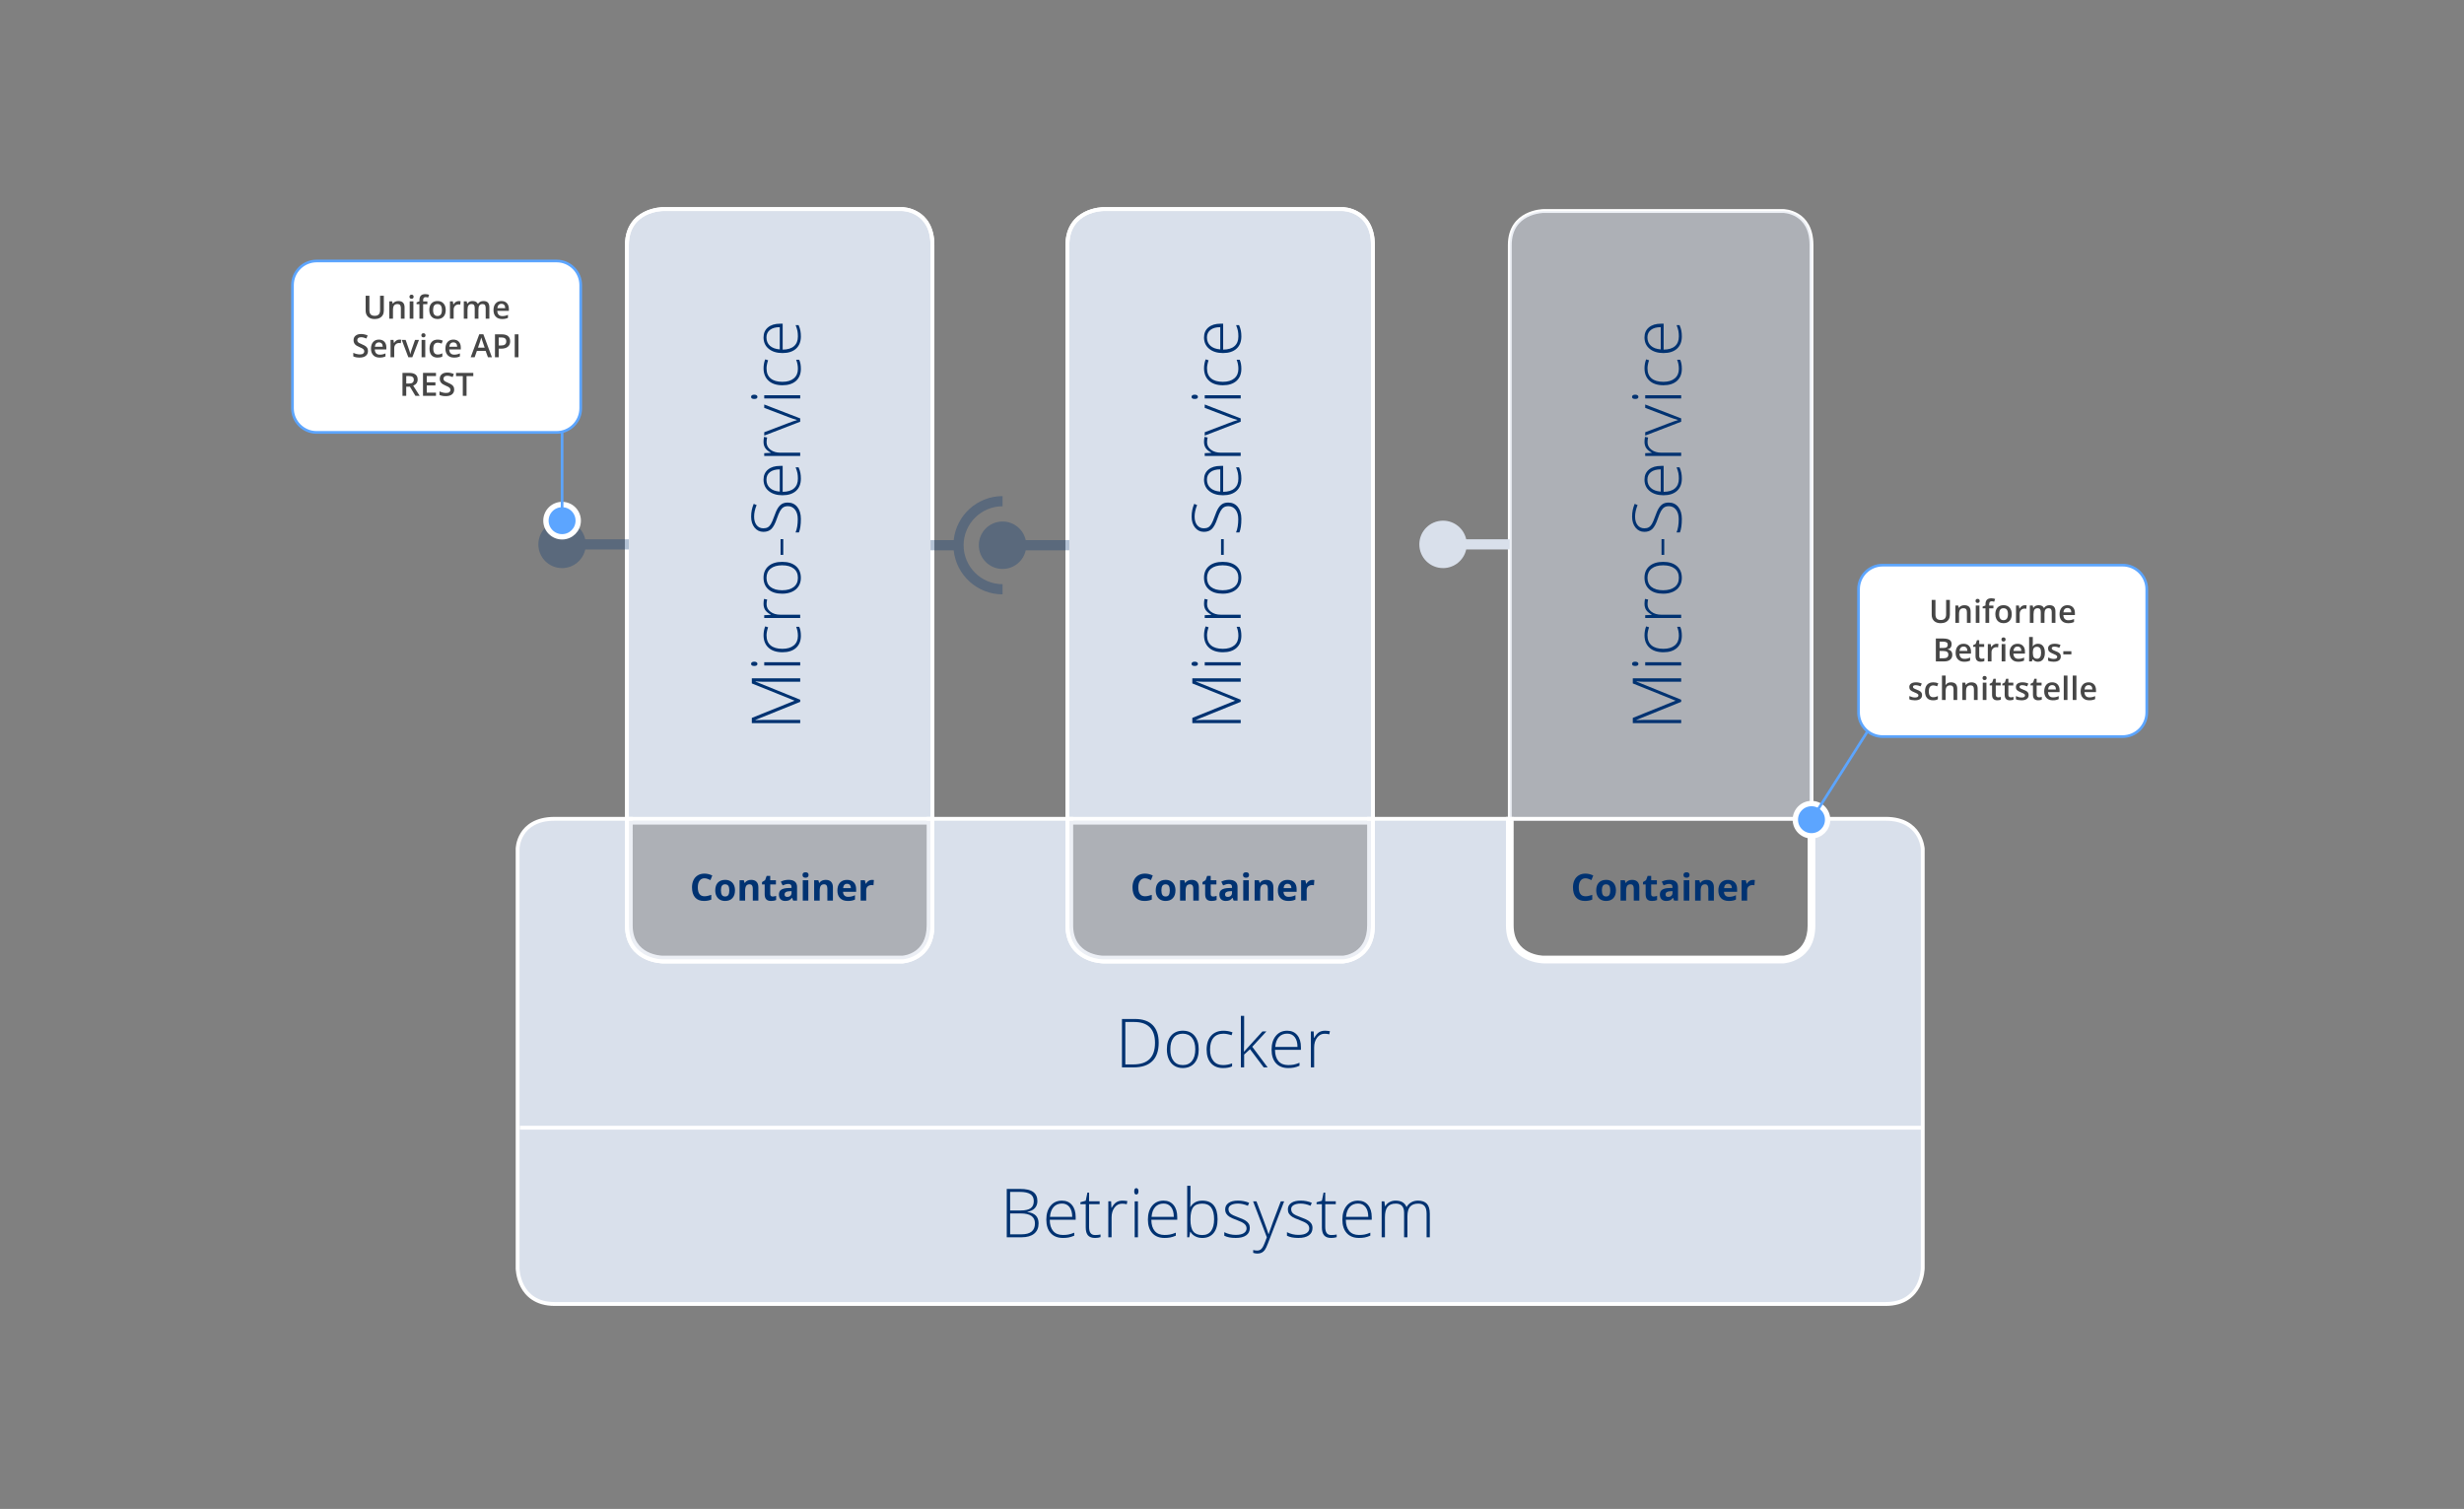 <?xml version="1.0" encoding="utf-8"?>
<!-- Generator: Adobe Illustrator 23.0.0, SVG Export Plug-In . SVG Version: 6.00 Build 0)  -->
<svg version="1.1" id="Ebene_1" xmlns="http://www.w3.org/2000/svg" xmlns:xlink="http://www.w3.org/1999/xlink" x="0px" y="0px"
	 width="1920px" height="1175.75px" viewBox="0 0 1920 1175.75" style="enable-background:new 0 0 1920 1175.75;"
	 xml:space="preserve">
<rect x="0" y="0" width="1920" height="1175.75" fill="#808080" stroke="none"/>
<style type="text/css">
	.st0{fill:#D9E0EB;}
	.st1{fill:#FFFFFF;}
	.st2{opacity:0.5;}
	.st3{fill:#003271;}
	.st4{fill:none;stroke:#FFFFFF;stroke-width:3;}
	.st5{opacity:0.3;}
	.st6{opacity:0;}
	.st7{fill:#5CA5FF;stroke:#FFFFFF;stroke-width:4.173;stroke-miterlimit:10;}
	.st8{fill:none;stroke:#5CA5FF;stroke-width:2.087;stroke-linecap:square;}
	.st9{fill:#5CA5FF;}
	.st10{fill:#464646;}
</style>
<g>
	<path class="st0" d="M488.51,641V190.97c0-27.73,27.62-28.05,27.9-28.05h186.64c0.24,0,23.53,0.32,23.53,28.05V641H488.51z"/>
	<path class="st1" d="M703.05,164.42c0.22,0,22.03,0.3,22.03,26.55V639.5H490.01V190.97c0-26.24,26.14-26.55,26.4-26.55H703.05
		 M703.05,161.42H516.41c-0.07,0-7.39,0.04-14.66,3.76c-6.72,3.44-14.74,10.7-14.74,25.79V639.5v3h3h235.07h3v-3V190.97
		c0-14.96-6.72-22.22-12.37-25.67C709.46,161.46,703.31,161.42,703.05,161.42L703.05,161.42z"/>
</g>
<g>
	<path class="st0" d="M831.74,641V190.97c0-27.73,27.62-28.05,27.9-28.05h186.64c0.24,0,23.53,0.32,23.53,28.05V641H831.74z"/>
	<path class="st1" d="M1046.28,164.42c0.22,0,22.03,0.3,22.03,26.55V639.5H833.24V190.97c0-26.24,26.14-26.55,26.4-26.55H1046.28
		 M1046.28,161.42H859.64c-0.07,0-7.39,0.04-14.66,3.76c-6.72,3.44-14.74,10.7-14.74,25.79V639.5v3h3h235.07h3v-3V190.97
		c0-14.96-6.72-22.22-12.37-25.67C1052.69,161.46,1046.54,161.42,1046.28,161.42L1046.28,161.42z"/>
</g>
<g>
	<path class="st0" d="M432.21,1016.06c-28.56,0-28.89-27.62-28.89-27.9V661.53c0-0.24,0.33-23.53,28.89-23.53h59.3v83.12
		c0,24.6,23.89,25.04,24.9,25.05l186.74,0c0.77-0.04,20.42-1.3,20.42-25.05V638h111.17v83.12c0,24.6,23.89,25.04,24.9,25.05
		l186.74,0c0.77-0.04,20.42-1.3,20.42-25.05V638h111.17v83.12c0,24.6,23.89,25.04,24.9,25.05l186.74,0
		c0.77-0.04,20.42-1.3,20.42-25.05V638h59.3c27.53,0,28.88,23.12,28.89,23.36l0,326.81c0,0.28-0.33,27.9-28.89,27.9H432.21z"/>
	<path class="st1" d="M1469.34,639.5c26.17,0,27.38,21.7,27.39,21.92l0,326.74c0,0.26-0.31,26.4-27.39,26.4H432.21
		c-27.07,0-27.38-26.14-27.38-26.4V661.53c0-0.22,0.31-22.03,27.38-22.03h57.8v81.62c0,26.25,26.14,26.55,26.4,26.55l186.74,0
		c0.22-0.01,21.92-1.18,21.92-26.55V639.5h108.17v81.62c0,26.25,26.14,26.55,26.4,26.55l186.74,0c0.22-0.01,21.92-1.18,21.92-26.55
		V639.5h108.17v81.62c0,26.25,26.14,26.55,26.4,26.55l186.74,0c0.22-0.01,21.92-1.18,21.92-26.55V639.5H1469.34 M1469.34,636.5
		h-57.8h-3v3v81.62c0,21.83-17.63,23.46-19.01,23.55l-186.66,0c-0.94-0.01-23.4-0.51-23.4-23.55V639.5v-3h-3h-108.17h-3v3v81.62
		c0,21.83-17.63,23.46-19.01,23.55l-186.66,0c-0.94-0.01-23.4-0.51-23.4-23.55V639.5v-3h-3H725.08h-3v3v81.62
		c0,21.83-17.63,23.46-19.01,23.55l-186.66,0c-0.94-0.01-23.4-0.51-23.4-23.55V639.5v-3h-3h-57.8c-15.37,0-22.83,6.71-26.38,12.33
		c-3.96,6.27-4,12.44-4,12.7v326.64c0,0.07,0.04,7.41,3.89,14.7c3.54,6.71,11,14.7,26.5,14.7h1037.13c15.5,0,22.96-8,26.5-14.7
		c3.84-7.29,3.89-14.62,3.89-14.7l0-326.74v-0.06l0-0.06C1499.72,661.05,1498.34,636.5,1469.34,636.5L1469.34,636.5z"/>
</g>
<g class="st2">
	<path class="st0" d="M516.41,747.66l186.74,0c0.22-0.01,21.92-1.18,21.92-26.55V639.5H490.01v81.62
		C490.01,747.36,516.15,747.66,516.41,747.66z"/>
</g>
<g class="st2">
	<path class="st0" d="M859.64,747.66l186.74,0c0.22-0.01,21.92-1.18,21.92-26.55V639.5H833.24v81.62
		C833.24,747.36,859.38,747.66,859.64,747.66z"/>
</g>
<g>
	<path class="st3" d="M902.88,812.49c0,6.32-1.66,11.11-4.98,14.35c-3.32,3.24-8.19,4.86-14.62,4.86h-9.02v-37.7h10.18
		c6.02,0,10.59,1.57,13.73,4.72C901.31,801.87,902.88,806.46,902.88,812.49z M900.01,812.6c0-5.4-1.37-9.46-4.11-12.18
		c-2.74-2.73-6.77-4.09-12.08-4.09h-6.94v33.05h6.24C894.39,829.38,900.01,823.79,900.01,812.6z"/>
	<path class="st3" d="M934.07,817.65c0,4.57-1.11,8.14-3.33,10.71c-2.22,2.57-5.28,3.85-9.18,3.85c-2.46,0-4.62-0.59-6.5-1.78
		c-1.87-1.19-3.31-2.89-4.31-5.11c-1-2.22-1.5-4.78-1.5-7.68c0-4.57,1.11-8.13,3.33-10.69c2.22-2.55,5.26-3.83,9.13-3.83
		c3.85,0,6.87,1.29,9.06,3.88C932.98,809.6,934.07,813.15,934.07,817.65z M911.95,817.65c0,3.85,0.85,6.85,2.54,9.01
		c1.69,2.16,4.09,3.24,7.18,3.24s5.49-1.08,7.18-3.24c1.69-2.16,2.54-5.16,2.54-9.01c0-3.87-0.86-6.87-2.57-9
		c-1.71-2.13-4.11-3.2-7.21-3.2s-5.48,1.06-7.15,3.18C912.79,810.76,911.95,813.76,911.95,817.65z"/>
	<path class="st3" d="M953.03,832.22c-4,0-7.14-1.26-9.41-3.79c-2.27-2.53-3.4-6.05-3.4-10.57c0-4.64,1.18-8.26,3.53-10.84
		c2.35-2.59,5.58-3.88,9.67-3.88c2.42,0,4.74,0.42,6.96,1.26l-0.7,2.27c-2.42-0.81-4.53-1.21-6.32-1.21c-3.44,0-6.04,1.06-7.81,3.18
		c-1.77,2.12-2.66,5.18-2.66,9.17c0,3.78,0.88,6.74,2.66,8.88c1.77,2.14,4.25,3.21,7.43,3.21c2.54,0,4.91-0.46,7.09-1.37v2.37
		C958.28,831.78,955.93,832.22,953.03,832.22z"/>
	<path class="st3" d="M969.42,819.4l14.31-15.73h3.09l-11.04,11.96l11.99,16.06h-3.07l-10.65-14.16l-4.59,4.18v9.98h-2.55v-40.12
		h2.55v20.11l-0.18,7.71H969.42z"/>
	<path class="st3" d="M1003.79,832.22c-4.07,0-7.25-1.26-9.53-3.76c-2.28-2.51-3.42-6.03-3.42-10.55c0-4.47,1.1-8.05,3.3-10.74
		c2.2-2.69,5.16-4.04,8.9-4.04c3.3,0,5.9,1.15,7.81,3.46c1.91,2.3,2.86,5.43,2.86,9.39v2.06h-20.19c0.03,3.85,0.93,6.79,2.69,8.82
		c1.76,2.03,4.29,3.04,7.57,3.04c1.6,0,3-0.11,4.22-0.34s2.75-0.7,4.6-1.44v2.32c-1.58,0.69-3.04,1.16-4.38,1.41
		C1006.89,832.09,1005.41,832.22,1003.79,832.22z M1003.05,805.4c-2.7,0-4.87,0.89-6.5,2.67c-1.63,1.78-2.59,4.34-2.86,7.7h17.33
		c0-3.25-0.7-5.79-2.11-7.62C1007.49,806.32,1005.54,805.4,1003.05,805.4z"/>
	<path class="st3" d="M1032.49,803.13c1.19,0,2.46,0.12,3.82,0.36l-0.49,2.45c-1.17-0.29-2.38-0.44-3.64-0.44
		c-2.39,0-4.35,1.01-5.88,3.04s-2.29,4.59-2.29,7.68v15.47h-2.55v-28.03h2.17l0.26,5.05h0.18c1.15-2.06,2.38-3.51,3.69-4.34
		C1029.05,803.55,1030.63,803.13,1032.49,803.13z"/>
</g>
<g>
	<path class="st3" d="M784.49,926.4h10.34c4.66,0,8.08,0.79,10.26,2.37c2.18,1.58,3.27,3.97,3.27,7.17c0,2.18-0.67,4-2,5.45
		c-1.33,1.45-3.28,2.39-5.84,2.8v0.15c3.01,0.45,5.22,1.4,6.64,2.85c1.42,1.45,2.13,3.48,2.13,6.07c0,3.47-1.15,6.14-3.46,8.02
		c-2.3,1.87-5.57,2.81-9.8,2.81h-11.55V926.4z M787.12,943.19h8.3c3.54,0,6.12-0.59,7.72-1.77c1.61-1.18,2.41-3.02,2.41-5.53
		c0-2.51-0.91-4.33-2.72-5.47c-1.81-1.13-4.52-1.7-8.11-1.7h-7.61V943.19z M787.12,945.51v16.27h8.87c6.98,0,10.47-2.84,10.47-8.51
		c0-5.17-3.68-7.76-11.04-7.76H787.12z"/>
	<path class="st3" d="M828.27,964.61c-4.07,0-7.25-1.26-9.53-3.76c-2.28-2.51-3.42-6.03-3.42-10.55c0-4.47,1.1-8.05,3.3-10.74
		c2.2-2.69,5.16-4.04,8.9-4.04c3.3,0,5.9,1.15,7.81,3.46s2.86,5.43,2.86,9.39v2.06h-20.19c0.03,3.85,0.93,6.79,2.69,8.82
		c1.76,2.03,4.29,3.04,7.57,3.04c1.6,0,3-0.11,4.22-0.34c1.21-0.22,2.75-0.7,4.6-1.44v2.32c-1.58,0.69-3.04,1.16-4.38,1.41
		S829.88,964.61,828.27,964.61z M827.52,937.8c-2.7,0-4.87,0.89-6.5,2.67c-1.63,1.78-2.59,4.34-2.86,7.7h17.33
		c0-3.25-0.7-5.79-2.11-7.62C831.96,938.71,830.01,937.8,827.52,937.8z"/>
	<path class="st3" d="M853.33,962.34c1.62,0,3.02-0.14,4.23-0.41v2.06c-1.24,0.41-2.66,0.62-4.28,0.62c-2.48,0-4.3-0.66-5.48-1.99
		c-1.18-1.32-1.77-3.4-1.77-6.24v-18.1h-4.15v-1.5l4.15-1.16l1.29-6.34h1.32v6.78h8.22v2.22h-8.22v17.74c0,2.15,0.38,3.74,1.13,4.77
		C850.53,961.83,851.71,962.34,853.33,962.34z"/>
	<path class="st3" d="M874.65,935.53c1.19,0,2.46,0.12,3.82,0.36l-0.49,2.45c-1.17-0.29-2.38-0.44-3.64-0.44
		c-2.39,0-4.35,1.01-5.88,3.04c-1.53,2.03-2.29,4.59-2.29,7.68v15.47h-2.55v-28.03h2.17l0.26,5.05h0.18
		c1.15-2.06,2.38-3.51,3.69-4.34C871.22,935.95,872.8,935.53,874.65,935.53z"/>
	<path class="st3" d="M883.81,928.28c0-1.65,0.54-2.48,1.62-2.48c0.53,0,0.95,0.21,1.25,0.64c0.3,0.43,0.45,1.04,0.45,1.83
		c0,0.77-0.15,1.38-0.45,1.83c-0.3,0.45-0.72,0.67-1.25,0.67C884.35,930.79,883.81,929.95,883.81,928.28z M886.72,964.1h-2.55
		v-28.03h2.55V964.1z"/>
	<path class="st3" d="M907.42,964.61c-4.07,0-7.25-1.26-9.53-3.76c-2.28-2.51-3.42-6.03-3.42-10.55c0-4.47,1.1-8.05,3.3-10.74
		c2.2-2.69,5.16-4.04,8.9-4.04c3.3,0,5.9,1.15,7.81,3.46s2.86,5.43,2.86,9.39v2.06h-20.19c0.03,3.85,0.93,6.79,2.69,8.82
		c1.76,2.03,4.29,3.04,7.57,3.04c1.6,0,3-0.11,4.22-0.34c1.21-0.22,2.75-0.7,4.6-1.44v2.32c-1.58,0.69-3.04,1.16-4.38,1.41
		S909.04,964.61,907.42,964.61z M906.68,937.8c-2.7,0-4.87,0.89-6.5,2.67c-1.63,1.78-2.59,4.34-2.86,7.7h17.33
		c0-3.25-0.7-5.79-2.11-7.62C911.12,938.71,909.17,937.8,906.68,937.8z"/>
	<path class="st3" d="M936.92,935.53c3.92,0,6.87,1.23,8.86,3.7s2.98,6.07,2.98,10.82c0,4.66-1.04,8.25-3.13,10.78
		c-2.09,2.53-5.02,3.79-8.81,3.79c-1.99,0-3.79-0.41-5.39-1.24c-1.6-0.83-2.86-1.99-3.79-3.51h-0.23l-0.72,4.23h-1.6v-40.12h2.55
		v10.08c0,1.51-0.03,2.91-0.1,4.18l-0.08,2.19h0.18c1.06-1.68,2.35-2.92,3.85-3.71S934.81,935.53,936.92,935.53z M936.87,937.85
		c-3.3,0-5.66,0.95-7.09,2.84s-2.14,5.01-2.14,9.36v0.44c0,4.23,0.74,7.26,2.23,9.1s3.8,2.76,6.95,2.76c3.06,0,5.36-1.07,6.91-3.21
		c1.55-2.14,2.32-5.19,2.32-9.14C946.05,941.9,942.99,937.85,936.87,937.85z"/>
	<path class="st3" d="M973.89,956.8c0,2.51-0.95,4.44-2.86,5.79c-1.91,1.35-4.62,2.02-8.12,2.02c-3.75,0-6.72-0.57-8.92-1.73v-2.76
		c2.82,1.41,5.79,2.11,8.92,2.11c2.77,0,4.87-0.46,6.3-1.38s2.15-2.15,2.15-3.67c0-1.41-0.57-2.6-1.71-3.56
		c-1.14-0.96-3.02-1.91-5.63-2.84c-2.8-1.01-4.77-1.89-5.9-2.62c-1.13-0.73-1.99-1.55-2.57-2.48c-0.57-0.92-0.86-2.04-0.86-3.36
		c0-2.1,0.88-3.76,2.64-4.98c1.76-1.22,4.22-1.83,7.39-1.83c3.02,0,5.9,0.57,8.61,1.7l-0.95,2.32c-2.75-1.13-5.3-1.7-7.66-1.7
		c-2.29,0-4.1,0.38-5.44,1.13c-1.34,0.76-2.01,1.8-2.01,3.15c0,1.46,0.52,2.63,1.56,3.51c1.04,0.88,3.07,1.86,6.1,2.94
		c2.53,0.91,4.37,1.73,5.52,2.46s2.02,1.56,2.59,2.49C973.61,954.45,973.89,955.55,973.89,956.8z"/>
	<path class="st3" d="M976.42,936.07h2.63l5.93,15.73c1.8,4.83,2.95,8.09,3.43,9.77h0.15c0.72-2.22,1.9-5.53,3.53-9.93l5.93-15.57
		h2.63l-12.56,32.56c-1.01,2.65-1.86,4.43-2.55,5.36c-0.69,0.93-1.49,1.62-2.41,2.09c-0.92,0.46-2.03,0.7-3.34,0.7
		c-0.98,0-2.07-0.18-3.27-0.54v-2.22c1,0.28,2.07,0.41,3.22,0.41c0.88,0,1.65-0.21,2.32-0.62c0.67-0.41,1.28-1.05,1.82-1.92
		s1.17-2.24,1.88-4.13c0.71-1.88,1.17-3.11,1.38-3.67L976.42,936.07z"/>
	<path class="st3" d="M1022.73,956.8c0,2.51-0.95,4.44-2.86,5.79c-1.91,1.35-4.62,2.02-8.12,2.02c-3.75,0-6.72-0.57-8.92-1.73v-2.76
		c2.82,1.41,5.79,2.11,8.92,2.11c2.77,0,4.87-0.46,6.3-1.38s2.15-2.15,2.15-3.67c0-1.41-0.57-2.6-1.71-3.56s-3.02-1.91-5.63-2.84
		c-2.8-1.01-4.77-1.89-5.9-2.62c-1.13-0.73-1.99-1.55-2.57-2.48c-0.58-0.92-0.86-2.04-0.86-3.36c0-2.1,0.88-3.76,2.64-4.98
		c1.76-1.22,4.22-1.83,7.39-1.83c3.02,0,5.9,0.57,8.61,1.7l-0.95,2.32c-2.75-1.13-5.3-1.7-7.66-1.7c-2.29,0-4.1,0.38-5.44,1.13
		c-1.34,0.76-2.01,1.8-2.01,3.15c0,1.46,0.52,2.63,1.56,3.51c1.04,0.88,3.07,1.86,6.1,2.94c2.53,0.91,4.37,1.73,5.52,2.46
		c1.15,0.73,2.02,1.56,2.59,2.49C1022.44,954.45,1022.73,955.55,1022.73,956.8z"/>
	<path class="st3" d="M1037.35,962.34c1.62,0,3.02-0.14,4.23-0.41v2.06c-1.24,0.41-2.66,0.62-4.28,0.62c-2.48,0-4.3-0.66-5.48-1.99
		c-1.18-1.32-1.77-3.4-1.77-6.24v-18.1h-4.15v-1.5l4.15-1.16l1.29-6.34h1.32v6.78h8.22v2.22h-8.22v17.74c0,2.15,0.38,3.74,1.13,4.77
		C1034.55,961.83,1035.73,962.34,1037.35,962.34z"/>
	<path class="st3" d="M1058.96,964.61c-4.07,0-7.25-1.26-9.53-3.76c-2.28-2.51-3.42-6.03-3.42-10.55c0-4.47,1.1-8.05,3.3-10.74
		c2.2-2.69,5.16-4.04,8.9-4.04c3.3,0,5.9,1.15,7.81,3.46s2.86,5.43,2.86,9.39v2.06h-20.19c0.03,3.85,0.93,6.79,2.69,8.82
		c1.76,2.03,4.29,3.04,7.57,3.04c1.6,0,3-0.11,4.22-0.34c1.21-0.22,2.75-0.7,4.6-1.44v2.32c-1.58,0.69-3.04,1.16-4.38,1.41
		C1062.05,964.49,1060.57,964.61,1058.96,964.61z M1058.21,937.8c-2.7,0-4.87,0.89-6.5,2.67c-1.63,1.78-2.59,4.34-2.86,7.7h17.33
		c0-3.25-0.7-5.79-2.11-7.62C1062.65,938.71,1060.7,937.8,1058.21,937.8z"/>
	<path class="st3" d="M1111.63,964.1v-18.38c0-2.73-0.53-4.73-1.6-5.98c-1.06-1.26-2.7-1.88-4.9-1.88c-2.87,0-4.99,0.79-6.37,2.37
		s-2.06,4.07-2.06,7.45v16.42h-2.6v-19.16c0-4.73-2.17-7.09-6.5-7.09c-2.94,0-5.08,0.86-6.42,2.57c-1.34,1.71-2.01,4.45-2.01,8.21
		v15.47h-2.55v-28.03h2.11l0.54,3.84h0.15c0.77-1.39,1.87-2.47,3.3-3.24c1.43-0.77,3-1.15,4.72-1.15c4.42,0,7.25,1.66,8.51,4.98h0.1
		c0.91-1.6,2.13-2.83,3.67-3.69s3.29-1.29,5.25-1.29c3.06,0,5.36,0.82,6.88,2.45c1.53,1.63,2.29,4.23,2.29,7.79v18.33H1111.63z"/>
</g>
<g>
	<path class="st3" d="M623.54,546.88l-34.81,14.05v0.21c2.13-0.14,4.31-0.21,6.55-0.21h28.26v2.53h-37.7v-4.07L619,546.03v-0.15
		l-33.16-13.36v-3.97h37.7v2.66h-28.57c-1.99,0-4.06-0.1-6.19-0.31v0.21l34.76,14.1V546.88z"/>
	<path class="st3" d="M587.73,518.91c-1.65,0-2.48-0.54-2.48-1.62c0-0.53,0.22-0.95,0.64-1.25c0.43-0.3,1.04-0.45,1.83-0.45
		c0.77,0,1.38,0.15,1.83,0.45c0.45,0.3,0.67,0.72,0.67,1.25C590.23,518.37,589.4,518.91,587.73,518.91z M623.54,516v2.55h-28.03V516
		H623.54z"/>
	<path class="st3" d="M624.06,495.42c0,4-1.26,7.14-3.79,9.41c-2.53,2.27-6.05,3.4-10.57,3.4c-4.64,0-8.26-1.18-10.84-3.53
		s-3.88-5.58-3.88-9.67c0-2.42,0.42-4.74,1.26-6.96l2.27,0.7c-0.81,2.42-1.21,4.53-1.21,6.32c0,3.44,1.06,6.04,3.18,7.81
		c2.12,1.77,5.18,2.66,9.17,2.66c3.78,0,6.74-0.88,8.88-2.66c2.14-1.77,3.21-4.25,3.21-7.43c0-2.54-0.46-4.91-1.37-7.09h2.37
		C623.62,490.17,624.06,492.51,624.06,495.42z"/>
	<path class="st3" d="M594.97,470.49c0-1.19,0.12-2.46,0.36-3.82l2.45,0.49c-0.29,1.17-0.44,2.38-0.44,3.64
		c0,2.39,1.01,4.35,3.04,5.88c2.03,1.53,4.59,2.29,7.68,2.29h15.47v2.55h-28.03v-2.17l5.05-0.26v-0.18
		c-2.06-1.15-3.51-2.38-4.34-3.69C595.39,473.92,594.97,472.34,594.97,470.49z"/>
	<path class="st3" d="M609.49,437.79c4.57,0,8.14,1.11,10.71,3.33s3.85,5.28,3.85,9.18c0,2.46-0.59,4.62-1.78,6.5
		c-1.19,1.87-2.89,3.31-5.11,4.31s-4.78,1.5-7.68,1.5c-4.57,0-8.13-1.11-10.69-3.33c-2.55-2.22-3.83-5.26-3.83-9.13
		c0-3.85,1.29-6.87,3.88-9.06S604.99,437.79,609.49,437.79z M609.49,459.92c3.85,0,6.85-0.85,9.01-2.54
		c2.16-1.69,3.24-4.09,3.24-7.18s-1.08-5.49-3.24-7.18c-2.16-1.69-5.16-2.54-9.01-2.54c-3.87,0-6.87,0.86-9,2.57
		c-2.13,1.71-3.2,4.11-3.2,7.21s1.06,5.48,3.18,7.15C602.6,459.08,605.6,459.92,609.49,459.92z"/>
	<path class="st3" d="M610.34,432.35h-2.11v-12.25h2.11V432.35z"/>
	<path class="st3" d="M613.82,391.59c3.15,0,5.64,1.16,7.48,3.47s2.76,5.38,2.76,9.22c0,4.61-0.51,8.14-1.52,10.6h-2.63
		c1.15-2.72,1.73-6.18,1.73-10.39c0-3.09-0.71-5.55-2.13-7.36c-1.42-1.81-3.28-2.72-5.58-2.72c-1.43,0-2.61,0.3-3.55,0.9
		c-0.94,0.6-1.79,1.58-2.57,2.94c-0.77,1.36-1.61,3.35-2.5,5.98c-1.32,3.85-2.75,6.51-4.29,7.98c-1.54,1.47-3.59,2.2-6.15,2.2
		c-2.82,0-5.12-1.1-6.9-3.31c-1.78-2.21-2.67-5.05-2.67-8.52c0-3.54,0.67-6.87,2.01-9.98l2.27,0.95c-1.31,3.13-1.96,6.12-1.96,8.97
		c0,2.78,0.64,5,1.93,6.65c1.29,1.65,3.04,2.48,5.26,2.48c1.39,0,2.53-0.25,3.43-0.76c0.89-0.51,1.7-1.34,2.41-2.49
		c0.71-1.15,1.57-3.13,2.57-5.93c1.01-2.94,2-5.15,2.95-6.63c0.95-1.48,2.04-2.56,3.25-3.24
		C610.64,391.93,612.1,391.59,613.82,391.59z"/>
	<path class="st3" d="M624.06,372.95c0,4.07-1.26,7.25-3.76,9.53c-2.51,2.28-6.03,3.42-10.55,3.42c-4.47,0-8.05-1.1-10.74-3.3
		c-2.69-2.2-4.04-5.16-4.04-8.9c0-3.3,1.15-5.9,3.46-7.81c2.3-1.91,5.43-2.86,9.39-2.86h2.06v20.19c3.85-0.03,6.79-0.93,8.82-2.69
		c2.03-1.76,3.04-4.29,3.04-7.57c0-1.6-0.11-3-0.34-4.22c-0.22-1.21-0.7-2.75-1.44-4.6h2.32c0.69,1.58,1.16,3.04,1.41,4.38
		C623.93,369.85,624.06,371.33,624.06,372.95z M597.24,373.7c0,2.7,0.89,4.87,2.67,6.5c1.78,1.63,4.34,2.59,7.7,2.86v-17.33
		c-3.25,0-5.79,0.7-7.62,2.11S597.24,371.2,597.24,373.7z"/>
	<path class="st3" d="M594.97,344.25c0-1.19,0.12-2.46,0.36-3.82l2.45,0.49c-0.29,1.17-0.44,2.38-0.44,3.64
		c0,2.39,1.01,4.35,3.04,5.88c2.03,1.53,4.59,2.29,7.68,2.29h15.47v2.55h-28.03v-2.17l5.05-0.26v-0.18
		c-2.06-1.15-3.51-2.38-4.34-3.69S594.97,346.11,594.97,344.25z"/>
	<path class="st3" d="M623.54,328.6l-28.03,10.83v-2.63l19.05-7.25c2.44-0.96,4.57-1.68,6.39-2.17v-0.15
		c-2.34-0.7-4.49-1.43-6.45-2.17l-19-7.25v-2.63l28.03,10.83V328.6z"/>
	<path class="st3" d="M587.73,310.86c-1.65,0-2.48-0.54-2.48-1.62c0-0.53,0.22-0.95,0.64-1.25s1.04-0.45,1.83-0.45
		c0.77,0,1.38,0.15,1.83,0.45c0.45,0.3,0.67,0.72,0.67,1.25C590.23,310.32,589.4,310.86,587.73,310.86z M623.54,307.95v2.55h-28.03
		v-2.55H623.54z"/>
	<path class="st3" d="M624.06,287.37c0,4-1.26,7.14-3.79,9.41c-2.53,2.27-6.05,3.4-10.57,3.4c-4.64,0-8.26-1.18-10.84-3.53
		c-2.59-2.35-3.88-5.58-3.88-9.67c0-2.42,0.42-4.74,1.26-6.96l2.27,0.7c-0.81,2.42-1.21,4.53-1.21,6.32c0,3.44,1.06,6.04,3.18,7.81
		c2.12,1.77,5.18,2.66,9.17,2.66c3.78,0,6.74-0.88,8.88-2.66c2.14-1.77,3.21-4.25,3.21-7.43c0-2.54-0.46-4.91-1.37-7.09h2.37
		C623.62,282.12,624.06,284.47,624.06,287.37z"/>
	<path class="st3" d="M624.06,262.15c0,4.07-1.26,7.25-3.76,9.53c-2.51,2.28-6.03,3.42-10.55,3.42c-4.47,0-8.05-1.1-10.74-3.3
		c-2.69-2.2-4.04-5.16-4.04-8.9c0-3.3,1.15-5.9,3.46-7.81s5.43-2.86,9.39-2.86h2.06v20.19c3.85-0.03,6.79-0.93,8.82-2.69
		s3.04-4.29,3.04-7.57c0-1.6-0.11-3-0.34-4.22c-0.22-1.21-0.7-2.75-1.44-4.6h2.32c0.69,1.58,1.16,3.04,1.41,4.38
		C623.93,259.06,624.06,260.54,624.06,262.15z M597.24,262.9c0,2.7,0.89,4.87,2.67,6.5c1.78,1.63,4.34,2.59,7.7,2.86v-17.33
		c-3.25,0-5.79,0.7-7.62,2.11C598.16,258.46,597.24,260.41,597.24,262.9z"/>
</g>
<g>
	<path class="st3" d="M548.95,684.37c-1.66,0-2.94,0.62-3.84,1.87c-0.91,1.24-1.36,2.98-1.36,5.2c0,4.62,1.74,6.93,5.21,6.93
		c1.45,0,3.22-0.36,5.29-1.09v3.69c-1.7,0.71-3.6,1.06-5.7,1.06c-3.02,0-5.32-0.92-6.92-2.74c-1.6-1.83-2.4-4.46-2.4-7.88
		c0-2.16,0.39-4.04,1.18-5.66c0.78-1.62,1.91-2.86,3.38-3.73c1.47-0.87,3.19-1.3,5.17-1.3c2.01,0,4.04,0.48,6.07,1.46l-1.42,3.57
		c-0.78-0.37-1.56-0.69-2.34-0.96S549.71,684.37,548.95,684.37z"/>
	<path class="st3" d="M572.72,693.78c0,2.58-0.68,4.6-2.04,6.06s-3.26,2.18-5.69,2.18c-1.52,0-2.86-0.33-4.03-1
		c-1.16-0.67-2.05-1.62-2.68-2.87s-0.94-2.7-0.94-4.37c0-2.59,0.68-4.6,2.03-6.04c1.35-1.44,3.25-2.16,5.7-2.16
		c1.52,0,2.86,0.33,4.03,0.99c1.16,0.66,2.05,1.61,2.68,2.85S572.72,692.12,572.72,693.78z M561.76,693.78
		c0,1.57,0.26,2.76,0.77,3.56c0.52,0.8,1.36,1.2,2.52,1.2c1.16,0,1.99-0.4,2.49-1.2c0.51-0.8,0.76-1.99,0.76-3.57
		c0-1.57-0.26-2.75-0.77-3.53s-1.35-1.18-2.51-1.18c-1.16,0-1.99,0.39-2.5,1.17C562.01,691.03,561.76,692.2,561.76,693.78z"/>
	<path class="st3" d="M590.93,701.74h-4.33v-9.26c0-1.14-0.2-2-0.61-2.57c-0.41-0.57-1.05-0.86-1.94-0.86
		c-1.21,0-2.08,0.4-2.62,1.21c-0.54,0.81-0.81,2.15-0.81,4.02v7.46h-4.33v-15.85h3.31l0.58,2.03h0.24c0.48-0.77,1.15-1.35,1.99-1.74
		s1.81-0.59,2.89-0.59c1.85,0,3.24,0.5,4.2,1.5c0.96,1,1.43,2.44,1.43,4.32V701.74z"/>
	<path class="st3" d="M602.06,698.58c0.76,0,1.67-0.17,2.72-0.5v3.22c-1.08,0.48-2.4,0.72-3.97,0.72c-1.73,0-2.99-0.44-3.78-1.31
		c-0.79-0.87-1.18-2.19-1.18-3.93v-7.64h-2.07v-1.83l2.38-1.45l1.25-3.35h2.77v3.38h4.44v3.25h-4.44v7.64
		c0,0.61,0.17,1.07,0.52,1.36C601.04,698.43,601.49,698.58,602.06,698.58z"/>
	<path class="st3" d="M618.06,701.74l-0.84-2.16h-0.11c-0.73,0.92-1.47,1.55-2.25,1.91c-0.77,0.35-1.78,0.53-3.01,0.53
		c-1.52,0-2.72-0.44-3.59-1.3s-1.31-2.11-1.31-3.72c0-1.68,0.59-2.92,1.77-3.72c1.18-0.8,2.95-1.24,5.32-1.33l2.75-0.09v-0.7
		c0-1.61-0.82-2.41-2.47-2.41c-1.27,0-2.76,0.38-4.47,1.15l-1.43-2.92c1.83-0.95,3.85-1.43,6.07-1.43c2.13,0,3.76,0.46,4.89,1.39
		c1.13,0.93,1.7,2.33,1.7,4.22v10.57H618.06z M616.78,694.39l-1.67,0.06c-1.26,0.04-2.19,0.27-2.81,0.68
		c-0.61,0.42-0.92,1.05-0.92,1.9c0,1.22,0.7,1.83,2.1,1.83c1,0,1.8-0.29,2.41-0.87c0.6-0.58,0.9-1.34,0.9-2.3V694.39z"/>
	<path class="st3" d="M625.34,681.79c0-1.41,0.79-2.11,2.36-2.11c1.57,0,2.35,0.7,2.35,2.11c0,0.67-0.2,1.19-0.59,1.57
		s-0.98,0.56-1.76,0.56C626.13,683.91,625.34,683.21,625.34,681.79z M629.86,701.74h-4.33v-15.85h4.33V701.74z"/>
	<path class="st3" d="M649.03,701.74h-4.33v-9.26c0-1.14-0.2-2-0.61-2.57c-0.41-0.57-1.05-0.86-1.94-0.86
		c-1.21,0-2.08,0.4-2.62,1.21c-0.54,0.81-0.81,2.15-0.81,4.02v7.46h-4.33v-15.85h3.31l0.58,2.03h0.24c0.48-0.77,1.15-1.35,1.99-1.74
		c0.85-0.39,1.81-0.59,2.89-0.59c1.85,0,3.24,0.5,4.2,1.5c0.96,1,1.43,2.44,1.43,4.32V701.74z"/>
	<path class="st3" d="M660.66,702.02c-2.55,0-4.55-0.7-5.98-2.11c-1.44-1.41-2.16-3.4-2.16-5.98c0-2.66,0.67-4.71,1.99-6.16
		c1.33-1.45,3.16-2.18,5.51-2.18c2.24,0,3.98,0.64,5.23,1.91c1.25,1.28,1.87,3.04,1.87,5.29v2.1H656.9
		c0.05,1.23,0.41,2.19,1.09,2.88c0.68,0.69,1.63,1.04,2.86,1.04c0.95,0,1.86-0.1,2.71-0.3c0.85-0.2,1.74-0.52,2.67-0.95v3.35
		c-0.76,0.38-1.56,0.66-2.42,0.84C662.94,701.93,661.89,702.02,660.66,702.02z M660.04,688.66c-0.92,0-1.63,0.29-2.16,0.87
		c-0.52,0.58-0.82,1.41-0.89,2.48h6.07c-0.02-1.07-0.3-1.89-0.84-2.48C661.69,688.96,660.96,688.66,660.04,688.66z"/>
	<path class="st3" d="M679.49,685.59c0.59,0,1.07,0.04,1.46,0.13l-0.32,4.06c-0.35-0.1-0.78-0.14-1.28-0.14
		c-1.38,0-2.45,0.35-3.23,1.06c-0.77,0.71-1.16,1.7-1.16,2.98v8.07h-4.33v-15.85h3.27l0.64,2.67h0.21c0.49-0.89,1.16-1.6,1.99-2.15
		C677.6,685.86,678.51,685.59,679.49,685.59z"/>
</g>
<g>
	<path class="st3" d="M892.19,684.37c-1.66,0-2.94,0.62-3.84,1.87c-0.91,1.24-1.36,2.98-1.36,5.2c0,4.62,1.74,6.93,5.21,6.93
		c1.45,0,3.22-0.36,5.29-1.09v3.69c-1.7,0.71-3.6,1.06-5.7,1.06c-3.02,0-5.32-0.92-6.92-2.74c-1.6-1.83-2.4-4.46-2.4-7.88
		c0-2.16,0.39-4.04,1.18-5.66c0.78-1.62,1.91-2.86,3.38-3.73c1.47-0.87,3.19-1.3,5.17-1.3c2.01,0,4.04,0.48,6.07,1.46l-1.42,3.57
		c-0.78-0.37-1.56-0.69-2.34-0.96S892.94,684.37,892.19,684.37z"/>
	<path class="st3" d="M915.95,693.78c0,2.58-0.68,4.6-2.04,6.06s-3.26,2.18-5.69,2.18c-1.52,0-2.86-0.33-4.03-1
		c-1.16-0.67-2.05-1.62-2.68-2.87s-0.94-2.7-0.94-4.37c0-2.59,0.68-4.6,2.03-6.04c1.35-1.44,3.25-2.16,5.7-2.16
		c1.52,0,2.86,0.33,4.03,0.99c1.16,0.66,2.05,1.61,2.68,2.85S915.95,692.12,915.95,693.78z M904.99,693.78
		c0,1.57,0.26,2.76,0.77,3.56c0.52,0.8,1.36,1.2,2.52,1.2c1.16,0,1.99-0.4,2.49-1.2c0.51-0.8,0.76-1.99,0.76-3.57
		c0-1.57-0.26-2.75-0.77-3.53c-0.51-0.78-1.35-1.18-2.51-1.18c-1.16,0-1.99,0.39-2.5,1.17C905.25,691.03,904.99,692.2,904.99,693.78
		z"/>
	<path class="st3" d="M934.16,701.74h-4.33v-9.26c0-1.14-0.2-2-0.61-2.57c-0.41-0.57-1.05-0.86-1.94-0.86
		c-1.21,0-2.08,0.4-2.62,1.21c-0.54,0.81-0.81,2.15-0.81,4.02v7.46h-4.33v-15.85h3.31l0.58,2.03h0.24c0.48-0.77,1.15-1.35,1.99-1.74
		s1.81-0.59,2.89-0.59c1.85,0,3.24,0.5,4.2,1.5c0.96,1,1.43,2.44,1.43,4.32V701.74z"/>
	<path class="st3" d="M945.29,698.58c0.76,0,1.67-0.17,2.72-0.5v3.22c-1.08,0.48-2.4,0.72-3.97,0.72c-1.73,0-2.99-0.44-3.78-1.31
		c-0.79-0.87-1.18-2.19-1.18-3.93v-7.64h-2.07v-1.83l2.38-1.45l1.25-3.35h2.77v3.38h4.44v3.25h-4.44v7.64
		c0,0.61,0.17,1.07,0.52,1.36C944.27,698.43,944.72,698.58,945.29,698.58z"/>
	<path class="st3" d="M961.29,701.74l-0.84-2.16h-0.11c-0.73,0.92-1.47,1.55-2.25,1.91c-0.77,0.35-1.78,0.53-3.01,0.53
		c-1.52,0-2.72-0.44-3.59-1.3c-0.87-0.87-1.31-2.11-1.31-3.72c0-1.68,0.59-2.92,1.77-3.72c1.18-0.8,2.95-1.24,5.32-1.33l2.75-0.09
		v-0.7c0-1.61-0.82-2.41-2.47-2.41c-1.27,0-2.76,0.38-4.47,1.15l-1.43-2.92c1.83-0.95,3.85-1.43,6.07-1.43
		c2.13,0,3.76,0.46,4.89,1.39c1.13,0.93,1.7,2.33,1.7,4.22v10.57H961.29z M960.01,694.39l-1.67,0.06c-1.26,0.04-2.19,0.27-2.81,0.68
		s-0.92,1.05-0.92,1.9c0,1.22,0.7,1.83,2.1,1.83c1,0,1.8-0.29,2.41-0.87c0.6-0.58,0.9-1.34,0.9-2.3V694.39z"/>
	<path class="st3" d="M968.58,681.79c0-1.41,0.79-2.11,2.36-2.11c1.57,0,2.35,0.7,2.35,2.11c0,0.67-0.2,1.19-0.59,1.57
		s-0.98,0.56-1.76,0.56C969.36,683.91,968.58,683.21,968.58,681.79z M973.09,701.74h-4.33v-15.85h4.33V701.74z"/>
	<path class="st3" d="M992.26,701.74h-4.33v-9.26c0-1.14-0.2-2-0.61-2.57c-0.41-0.57-1.05-0.86-1.94-0.86
		c-1.21,0-2.08,0.4-2.62,1.21c-0.54,0.81-0.81,2.15-0.81,4.02v7.46h-4.33v-15.85h3.31l0.58,2.03h0.24c0.48-0.77,1.15-1.35,1.99-1.74
		s1.81-0.59,2.89-0.59c1.85,0,3.24,0.5,4.2,1.5c0.96,1,1.43,2.44,1.43,4.32V701.74z"/>
	<path class="st3" d="M1003.89,702.02c-2.55,0-4.55-0.7-5.98-2.11c-1.44-1.41-2.16-3.4-2.16-5.98c0-2.66,0.67-4.71,1.99-6.16
		c1.33-1.45,3.16-2.18,5.51-2.18c2.24,0,3.98,0.64,5.23,1.91s1.87,3.04,1.87,5.29v2.1h-10.22c0.05,1.23,0.41,2.19,1.09,2.88
		c0.68,0.69,1.63,1.04,2.86,1.04c0.95,0,1.86-0.1,2.71-0.3c0.85-0.2,1.74-0.52,2.67-0.95v3.35c-0.76,0.38-1.56,0.66-2.42,0.84
		C1006.18,701.93,1005.13,702.02,1003.89,702.02z M1003.28,688.66c-0.92,0-1.63,0.29-2.16,0.87c-0.52,0.58-0.82,1.41-0.89,2.48h6.07
		c-0.02-1.07-0.3-1.89-0.84-2.48C1004.92,688.96,1004.2,688.66,1003.28,688.66z"/>
	<path class="st3" d="M1022.72,685.59c0.59,0,1.07,0.04,1.46,0.13l-0.32,4.06c-0.35-0.1-0.78-0.14-1.28-0.14
		c-1.38,0-2.45,0.35-3.23,1.06c-0.77,0.71-1.16,1.7-1.16,2.98v8.07h-4.33v-15.85h3.27l0.64,2.67h0.21c0.49-0.89,1.16-1.6,1.99-2.15
		C1020.83,685.86,1021.74,685.59,1022.72,685.59z"/>
</g>
<g>
	<path class="st3" d="M1235.42,684.37c-1.66,0-2.94,0.62-3.84,1.87c-0.91,1.24-1.36,2.98-1.36,5.2c0,4.62,1.74,6.93,5.21,6.93
		c1.45,0,3.22-0.36,5.29-1.09v3.69c-1.7,0.71-3.6,1.06-5.7,1.06c-3.02,0-5.32-0.92-6.92-2.74c-1.6-1.83-2.4-4.46-2.4-7.88
		c0-2.16,0.39-4.04,1.18-5.66c0.78-1.62,1.91-2.86,3.38-3.73c1.47-0.87,3.19-1.3,5.17-1.3c2.01,0,4.04,0.48,6.07,1.46l-1.42,3.57
		c-0.78-0.37-1.56-0.69-2.34-0.96S1236.17,684.37,1235.42,684.37z"/>
	<path class="st3" d="M1259.19,693.78c0,2.58-0.68,4.6-2.04,6.06c-1.36,1.46-3.26,2.18-5.69,2.18c-1.52,0-2.86-0.33-4.03-1
		c-1.16-0.67-2.05-1.62-2.68-2.87c-0.62-1.25-0.94-2.7-0.94-4.37c0-2.59,0.68-4.6,2.03-6.04c1.35-1.44,3.25-2.16,5.7-2.16
		c1.52,0,2.86,0.33,4.03,0.99c1.16,0.66,2.05,1.61,2.68,2.85C1258.87,690.67,1259.19,692.12,1259.19,693.78z M1248.22,693.78
		c0,1.57,0.26,2.76,0.77,3.56c0.52,0.8,1.36,1.2,2.52,1.2c1.16,0,1.99-0.4,2.49-1.2c0.51-0.8,0.76-1.99,0.76-3.57
		c0-1.57-0.26-2.75-0.77-3.53s-1.35-1.18-2.51-1.18c-1.16,0-1.99,0.39-2.5,1.17C1248.48,691.03,1248.22,692.2,1248.22,693.78z"/>
	<path class="st3" d="M1277.4,701.74h-4.33v-9.26c0-1.14-0.2-2-0.61-2.57c-0.41-0.57-1.05-0.86-1.94-0.86
		c-1.21,0-2.08,0.4-2.62,1.21c-0.54,0.81-0.81,2.15-0.81,4.02v7.46h-4.33v-15.85h3.31l0.58,2.03h0.24c0.48-0.77,1.15-1.35,1.99-1.74
		s1.81-0.59,2.89-0.59c1.85,0,3.24,0.5,4.2,1.5c0.96,1,1.43,2.44,1.43,4.32V701.74z"/>
	<path class="st3" d="M1288.52,698.58c0.76,0,1.67-0.17,2.72-0.5v3.22c-1.08,0.48-2.4,0.72-3.97,0.72c-1.73,0-2.99-0.44-3.78-1.31
		c-0.79-0.87-1.18-2.19-1.18-3.93v-7.64h-2.07v-1.83l2.38-1.45l1.25-3.35h2.77v3.38h4.44v3.25h-4.44v7.64
		c0,0.61,0.17,1.07,0.52,1.36C1287.5,698.43,1287.96,698.58,1288.52,698.58z"/>
	<path class="st3" d="M1304.52,701.74l-0.84-2.16h-0.11c-0.73,0.92-1.47,1.55-2.25,1.91c-0.77,0.35-1.78,0.53-3.01,0.53
		c-1.52,0-2.72-0.44-3.59-1.3c-0.87-0.87-1.31-2.11-1.31-3.72c0-1.68,0.59-2.92,1.77-3.72c1.18-0.8,2.95-1.24,5.32-1.33l2.75-0.09
		v-0.7c0-1.61-0.82-2.41-2.47-2.41c-1.27,0-2.76,0.38-4.47,1.15l-1.43-2.92c1.83-0.95,3.85-1.43,6.07-1.43
		c2.13,0,3.76,0.46,4.89,1.39c1.13,0.93,1.7,2.33,1.7,4.22v10.57H1304.52z M1303.25,694.39l-1.67,0.06
		c-1.26,0.04-2.19,0.27-2.81,0.68s-0.92,1.05-0.92,1.9c0,1.22,0.7,1.83,2.1,1.83c1,0,1.8-0.29,2.41-0.87c0.6-0.58,0.9-1.34,0.9-2.3
		V694.39z"/>
	<path class="st3" d="M1311.81,681.79c0-1.41,0.79-2.11,2.36-2.11c1.57,0,2.35,0.7,2.35,2.11c0,0.67-0.2,1.19-0.59,1.57
		s-0.98,0.56-1.76,0.56C1312.6,683.91,1311.81,683.21,1311.81,681.79z M1316.32,701.74H1312v-15.85h4.33V701.74z"/>
	<path class="st3" d="M1335.49,701.74h-4.33v-9.26c0-1.14-0.2-2-0.61-2.57c-0.41-0.57-1.05-0.86-1.94-0.86
		c-1.21,0-2.08,0.4-2.62,1.21c-0.54,0.81-0.81,2.15-0.81,4.02v7.46h-4.33v-15.85h3.31l0.58,2.03h0.24c0.48-0.77,1.15-1.35,1.99-1.74
		s1.81-0.59,2.89-0.59c1.85,0,3.24,0.5,4.2,1.5c0.96,1,1.43,2.44,1.43,4.32V701.74z"/>
	<path class="st3" d="M1347.12,702.02c-2.55,0-4.55-0.7-5.98-2.11c-1.44-1.41-2.16-3.4-2.16-5.98c0-2.66,0.67-4.71,1.99-6.16
		c1.33-1.45,3.16-2.18,5.51-2.18c2.24,0,3.98,0.64,5.23,1.91s1.87,3.04,1.87,5.29v2.1h-10.22c0.05,1.23,0.41,2.19,1.09,2.88
		c0.68,0.69,1.63,1.04,2.86,1.04c0.95,0,1.86-0.1,2.71-0.3c0.85-0.2,1.74-0.52,2.67-0.95v3.35c-0.76,0.38-1.56,0.66-2.42,0.84
		C1349.41,701.93,1348.36,702.02,1347.12,702.02z M1346.51,688.66c-0.92,0-1.63,0.29-2.16,0.87c-0.52,0.58-0.82,1.41-0.89,2.48h6.07
		c-0.02-1.07-0.3-1.89-0.84-2.48C1348.16,688.96,1347.43,688.66,1346.51,688.66z"/>
	<path class="st3" d="M1365.95,685.59c0.59,0,1.07,0.04,1.46,0.13l-0.32,4.06c-0.35-0.1-0.78-0.14-1.28-0.14
		c-1.38,0-2.45,0.35-3.23,1.06c-0.77,0.71-1.16,1.7-1.16,2.98v8.07h-4.33v-15.85h3.27l0.64,2.67h0.21c0.49-0.89,1.16-1.6,1.99-2.15
		C1364.06,685.86,1364.97,685.59,1365.95,685.59z"/>
</g>
<g>
	<path class="st3" d="M966.78,546.88l-34.81,14.05v0.21c2.13-0.14,4.32-0.21,6.55-0.21h28.26v2.53h-37.7v-4.07l33.16-13.36v-0.15
		l-33.16-13.36v-3.97h37.7v2.66h-28.57c-1.99,0-4.06-0.1-6.19-0.31v0.21l34.76,14.1V546.88z"/>
	<path class="st3" d="M930.96,518.91c-1.65,0-2.48-0.54-2.48-1.62c0-0.53,0.22-0.95,0.64-1.25c0.43-0.3,1.04-0.45,1.83-0.45
		c0.77,0,1.38,0.15,1.83,0.45c0.45,0.3,0.67,0.72,0.67,1.25C933.46,518.37,932.63,518.91,930.96,518.91z M966.78,516v2.55h-28.03
		V516H966.78z"/>
	<path class="st3" d="M967.29,495.42c0,4-1.26,7.14-3.79,9.41c-2.53,2.27-6.05,3.4-10.57,3.4c-4.64,0-8.26-1.18-10.84-3.53
		s-3.88-5.58-3.88-9.67c0-2.42,0.42-4.74,1.26-6.96l2.27,0.7c-0.81,2.42-1.21,4.53-1.21,6.32c0,3.44,1.06,6.04,3.18,7.81
		c2.12,1.77,5.18,2.66,9.17,2.66c3.78,0,6.74-0.88,8.88-2.66c2.14-1.77,3.21-4.25,3.21-7.43c0-2.54-0.46-4.91-1.37-7.09h2.37
		C966.85,490.17,967.29,492.51,967.29,495.42z"/>
	<path class="st3" d="M938.21,470.49c0-1.19,0.12-2.46,0.36-3.82l2.45,0.49c-0.29,1.17-0.44,2.38-0.44,3.64
		c0,2.39,1.01,4.35,3.04,5.88c2.03,1.53,4.59,2.29,7.68,2.29h15.47v2.55h-28.03v-2.17l5.05-0.26v-0.18
		c-2.06-1.15-3.51-2.38-4.34-3.69C938.62,473.92,938.21,472.34,938.21,470.49z"/>
	<path class="st3" d="M952.72,437.79c4.57,0,8.14,1.11,10.71,3.33s3.85,5.28,3.85,9.18c0,2.46-0.59,4.62-1.78,6.5
		c-1.19,1.87-2.89,3.31-5.11,4.31s-4.78,1.5-7.68,1.5c-4.57,0-8.13-1.11-10.69-3.33s-3.83-5.26-3.83-9.13
		c0-3.85,1.29-6.87,3.88-9.06S948.22,437.79,952.72,437.79z M952.72,459.92c3.85,0,6.85-0.85,9.01-2.54s3.24-4.09,3.24-7.18
		s-1.08-5.49-3.24-7.18c-2.16-1.69-5.16-2.54-9.01-2.54c-3.87,0-6.87,0.86-9,2.57c-2.13,1.71-3.2,4.11-3.2,7.21s1.06,5.48,3.18,7.15
		C945.83,459.08,948.84,459.92,952.72,459.92z"/>
	<path class="st3" d="M953.57,432.35h-2.11v-12.25h2.11V432.35z"/>
	<path class="st3" d="M957.06,391.59c3.15,0,5.64,1.16,7.48,3.47s2.76,5.38,2.76,9.22c0,4.61-0.51,8.14-1.52,10.6h-2.63
		c1.15-2.72,1.73-6.18,1.73-10.39c0-3.09-0.71-5.55-2.13-7.36c-1.42-1.81-3.28-2.72-5.58-2.72c-1.43,0-2.61,0.3-3.55,0.9
		s-1.79,1.58-2.57,2.94c-0.77,1.36-1.61,3.35-2.5,5.98c-1.32,3.85-2.75,6.51-4.29,7.98c-1.54,1.47-3.59,2.2-6.15,2.2
		c-2.82,0-5.12-1.1-6.9-3.31c-1.78-2.21-2.67-5.05-2.67-8.52c0-3.54,0.67-6.87,2.01-9.98l2.27,0.95c-1.3,3.13-1.96,6.12-1.96,8.97
		c0,2.78,0.64,5,1.93,6.65c1.29,1.65,3.04,2.48,5.26,2.48c1.39,0,2.53-0.25,3.43-0.76c0.89-0.51,1.7-1.34,2.41-2.49
		c0.71-1.15,1.57-3.13,2.57-5.93c1.01-2.94,2-5.15,2.95-6.63c0.95-1.48,2.04-2.56,3.25-3.24
		C953.87,391.93,955.34,391.59,957.06,391.59z"/>
	<path class="st3" d="M967.29,372.95c0,4.07-1.26,7.25-3.76,9.53c-2.51,2.28-6.03,3.42-10.55,3.42c-4.47,0-8.05-1.1-10.74-3.3
		c-2.69-2.2-4.04-5.16-4.04-8.9c0-3.3,1.15-5.9,3.46-7.81c2.3-1.91,5.43-2.86,9.39-2.86h2.06v20.19c3.85-0.03,6.79-0.93,8.82-2.69
		c2.03-1.76,3.04-4.29,3.04-7.57c0-1.6-0.11-3-0.34-4.22c-0.22-1.21-0.7-2.75-1.44-4.6h2.32c0.69,1.58,1.16,3.04,1.41,4.38
		C967.17,369.85,967.29,371.33,967.29,372.95z M940.48,373.7c0,2.7,0.89,4.87,2.67,6.5s4.34,2.59,7.7,2.86v-17.33
		c-3.25,0-5.79,0.7-7.62,2.11C941.39,369.25,940.48,371.2,940.48,373.7z"/>
	<path class="st3" d="M938.21,344.25c0-1.19,0.12-2.46,0.36-3.82l2.45,0.49c-0.29,1.17-0.44,2.38-0.44,3.64
		c0,2.39,1.01,4.35,3.04,5.88c2.03,1.53,4.59,2.29,7.68,2.29h15.47v2.55h-28.03v-2.17l5.05-0.26v-0.18
		c-2.06-1.15-3.51-2.38-4.34-3.69S938.21,346.11,938.21,344.25z"/>
	<path class="st3" d="M966.78,328.6l-28.03,10.83v-2.63l19.05-7.25c2.44-0.96,4.57-1.68,6.39-2.17v-0.15
		c-2.34-0.7-4.49-1.43-6.45-2.17l-19-7.25v-2.63l28.03,10.83V328.6z"/>
	<path class="st3" d="M930.96,310.86c-1.65,0-2.48-0.54-2.48-1.62c0-0.53,0.22-0.95,0.64-1.25c0.43-0.3,1.04-0.45,1.83-0.45
		c0.77,0,1.38,0.15,1.83,0.45c0.45,0.3,0.67,0.72,0.67,1.25C933.46,310.32,932.63,310.86,930.96,310.86z M966.78,307.95v2.55h-28.03
		v-2.55H966.78z"/>
	<path class="st3" d="M967.29,287.37c0,4-1.26,7.14-3.79,9.41c-2.53,2.27-6.05,3.4-10.57,3.4c-4.64,0-8.26-1.18-10.84-3.53
		c-2.59-2.35-3.88-5.58-3.88-9.67c0-2.42,0.42-4.74,1.26-6.96l2.27,0.7c-0.81,2.42-1.21,4.53-1.21,6.32c0,3.44,1.06,6.04,3.18,7.81
		c2.12,1.77,5.18,2.66,9.17,2.66c3.78,0,6.74-0.88,8.88-2.66c2.14-1.77,3.21-4.25,3.21-7.43c0-2.54-0.46-4.91-1.37-7.09h2.37
		C966.85,282.12,967.29,284.47,967.29,287.37z"/>
	<path class="st3" d="M967.29,262.15c0,4.07-1.26,7.25-3.76,9.53c-2.51,2.28-6.03,3.42-10.55,3.42c-4.47,0-8.05-1.1-10.74-3.3
		c-2.69-2.2-4.04-5.16-4.04-8.9c0-3.3,1.15-5.9,3.46-7.81s5.43-2.86,9.39-2.86h2.06v20.19c3.85-0.03,6.79-0.93,8.82-2.69
		s3.04-4.29,3.04-7.57c0-1.6-0.11-3-0.34-4.22c-0.22-1.21-0.7-2.75-1.44-4.6h2.32c0.69,1.58,1.16,3.04,1.41,4.38
		C967.17,259.06,967.29,260.54,967.29,262.15z M940.48,262.9c0,2.7,0.89,4.87,2.67,6.5s4.34,2.59,7.7,2.86v-17.33
		c-3.25,0-5.79,0.7-7.62,2.11C941.39,258.46,940.48,260.41,940.48,262.9z"/>
</g>
<g>
	<g>
		<path class="st1" d="M703.05,164.42c0.22,0,22.03,0.3,22.03,26.55v530.15c0,25.37-21.7,26.54-21.92,26.55l-186.74,0
			c-0.26,0-26.4-0.3-26.4-26.55V190.97c0-26.24,26.14-26.55,26.4-26.55H703.05 M703.05,161.42H516.41c-0.07,0-7.39,0.04-14.66,3.76
			c-6.72,3.44-14.74,10.7-14.74,25.79v530.15c0,15.09,8.01,22.35,14.74,25.79c7.27,3.72,14.59,3.76,14.66,3.76l186.74,0h0.06l0.06,0
			c0.25-0.01,24.8-1.34,24.8-29.55V190.97c0-14.96-6.72-22.22-12.37-25.67C709.46,161.46,703.31,161.42,703.05,161.42L703.05,161.42
			z"/>
	</g>
</g>
<g>
	<g>
		<path class="st1" d="M1046.28,164.42c0.22,0,22.03,0.3,22.03,26.55v530.15c0,25.37-21.7,26.54-21.92,26.55l-186.74,0
			c-0.26,0-26.4-0.3-26.4-26.55V190.97c0-26.24,26.14-26.55,26.4-26.55H1046.28 M1046.28,161.42H859.64
			c-0.07,0-7.39,0.04-14.66,3.76c-6.72,3.44-14.74,10.7-14.74,25.79v530.15c0,15.09,8.01,22.35,14.74,25.79
			c7.27,3.72,14.59,3.76,14.66,3.76l186.74,0h0.06l0.06,0c0.25-0.01,24.8-1.35,24.8-29.55V190.97c0-14.96-6.72-22.22-12.37-25.67
			C1052.69,161.46,1046.54,161.42,1046.28,161.42L1046.28,161.42z"/>
	</g>
</g>
<g>
	<path class="st4" d="M1176.48,190.97v530.15c0,26.25,26.14,26.55,26.4,26.55l186.74,0c0.22-0.01,21.92-1.18,21.92-26.55V190.97
		c0-26.24-21.81-26.55-22.03-26.55h-186.64C1202.61,164.42,1176.48,164.72,1176.48,190.97z"/>
</g>
<line class="st4" x1="405.12" y1="878.71" x2="1497" y2="878.71"/>
<g class="st5">
	<g>
		<path class="st3" d="M833.24,420.88h-33.98c-1.81-8.3-9.2-14.52-18.05-14.52c-10.21,0-18.48,8.27-18.48,18.48
			c0,10.21,8.27,18.48,18.48,18.48c8.85,0,16.23-6.22,18.05-14.52h33.98V420.88z"/>
	</g>
</g>
<g class="st5">
	<g>
		<path class="st3" d="M490.01,420.22h-33.98c-1.81-8.3-9.2-14.52-18.05-14.52c-10.21,0-18.48,8.27-18.48,18.48
			c0,10.21,8.27,18.48,18.48,18.48c8.85,0,16.23-6.22,18.05-14.52h33.98V420.22z"/>
	</g>
</g>
<g class="st5">
	<g>
		<path class="st3" d="M781.22,394.48v-7.92c-19.77,0-36.09,15.07-38.08,34.32h-18.06v7.92h18.06
			c1.99,19.26,18.31,34.32,38.08,34.32v-7.92c-16.74,0-30.36-13.62-30.36-30.36C750.86,408.1,764.48,394.48,781.22,394.48z"/>
	</g>
</g>
<g>
	<g>
		<path class="st0" d="M1176.48,420.22h-33.98c-1.81-8.3-9.2-14.52-18.05-14.52c-10.21,0-18.48,8.27-18.48,18.48
			c0,10.21,8.27,18.48,18.48,18.48c8.85,0,16.23-6.22,18.05-14.52h33.98V420.22z"/>
	</g>
</g>
<g>
	<path class="st1" d="M725.08,639.5v81.62c0,25.37-21.7,26.54-21.92,26.55l-186.74,0c-0.26,0-26.4-0.3-26.4-26.55V639.5H725.08
		 M728.08,636.5h-3H490.01h-3v3v81.62c0,15.09,8.01,22.35,14.74,25.79c7.27,3.72,14.59,3.76,14.66,3.76l186.74,0h0.06l0.06,0
		c0.25-0.01,24.8-1.35,24.8-29.55V639.5V636.5L728.08,636.5z"/>
</g>
<g>
	<path class="st1" d="M1068.31,639.5v81.62c0,25.37-21.7,26.54-21.92,26.55l-186.74,0c-0.26,0-26.4-0.3-26.4-26.55V639.5H1068.31
		 M1071.31,636.5h-3H833.24h-3v3v81.62c0,15.09,8.01,22.35,14.74,25.79c7.27,3.72,14.59,3.76,14.66,3.76l186.74,0h0.06l0.06,0
		c0.25-0.01,24.8-1.35,24.8-29.55V639.5V636.5L1071.31,636.5z"/>
</g>
<g class="st2">
	<path class="st0" d="M1411.55,190.97c0-26.24-21.81-26.55-22.03-26.55h-186.64c-0.26,0-26.4,0.3-26.4,26.55V639.5h235.07V190.97z"
		/>
</g>
<g class="st6">
	<path class="st0" d="M1202.88,747.66l186.74,0c0.22-0.01,21.92-1.18,21.92-26.55V639.5h-235.07v81.62
		C1176.48,747.36,1202.61,747.66,1202.88,747.66z"/>
</g>
<g>
	<path class="st3" d="M1310.01,546.88l-34.81,14.05v0.21c2.13-0.14,4.32-0.21,6.55-0.21h28.26v2.53h-37.7v-4.07l33.16-13.36v-0.15
		l-33.16-13.36v-3.97h37.7v2.66h-28.57c-1.99,0-4.06-0.1-6.19-0.31v0.21l34.76,14.1V546.88z"/>
	<path class="st3" d="M1274.2,518.91c-1.65,0-2.48-0.54-2.48-1.62c0-0.53,0.22-0.95,0.64-1.25c0.43-0.3,1.04-0.45,1.83-0.45
		c0.77,0,1.38,0.15,1.83,0.45c0.45,0.3,0.67,0.72,0.67,1.25C1276.7,518.37,1275.86,518.91,1274.2,518.91z M1310.01,516v2.55h-28.03
		V516H1310.01z"/>
	<path class="st3" d="M1310.52,495.42c0,4-1.26,7.14-3.79,9.41c-2.53,2.27-6.05,3.4-10.57,3.4c-4.64,0-8.26-1.18-10.84-3.53
		s-3.88-5.58-3.88-9.67c0-2.42,0.42-4.74,1.26-6.96l2.27,0.7c-0.81,2.42-1.21,4.53-1.21,6.32c0,3.44,1.06,6.04,3.18,7.81
		c2.12,1.77,5.18,2.66,9.17,2.66c3.78,0,6.74-0.88,8.88-2.66c2.14-1.77,3.21-4.25,3.21-7.43c0-2.54-0.46-4.91-1.37-7.09h2.37
		C1310.09,490.17,1310.52,492.51,1310.52,495.42z"/>
	<path class="st3" d="M1281.44,470.49c0-1.19,0.12-2.46,0.36-3.82l2.45,0.49c-0.29,1.17-0.44,2.38-0.44,3.64
		c0,2.39,1.01,4.35,3.04,5.88c2.03,1.53,4.59,2.29,7.68,2.29h15.47v2.55h-28.03v-2.17l5.05-0.26v-0.18
		c-2.06-1.15-3.51-2.38-4.34-3.69C1281.86,473.92,1281.44,472.34,1281.44,470.49z"/>
	<path class="st3" d="M1295.96,437.79c4.57,0,8.14,1.11,10.71,3.33c2.57,2.22,3.85,5.28,3.85,9.18c0,2.46-0.59,4.62-1.78,6.5
		s-2.89,3.31-5.11,4.31s-4.78,1.5-7.68,1.5c-4.57,0-8.13-1.11-10.69-3.33c-2.55-2.22-3.83-5.26-3.83-9.13
		c0-3.85,1.29-6.87,3.88-9.06S1291.45,437.79,1295.96,437.79z M1295.96,459.92c3.85,0,6.85-0.85,9.01-2.54s3.24-4.09,3.24-7.18
		s-1.08-5.49-3.24-7.18c-2.16-1.69-5.16-2.54-9.01-2.54c-3.87,0-6.87,0.86-9,2.57c-2.13,1.71-3.2,4.11-3.2,7.21s1.06,5.48,3.18,7.15
		C1289.07,459.08,1292.07,459.92,1295.96,459.92z"/>
	<path class="st3" d="M1296.81,432.35h-2.11v-12.25h2.11V432.35z"/>
	<path class="st3" d="M1300.29,391.59c3.15,0,5.64,1.16,7.48,3.47c1.84,2.31,2.76,5.38,2.76,9.22c0,4.61-0.51,8.14-1.52,10.6h-2.63
		c1.15-2.72,1.73-6.18,1.73-10.39c0-3.09-0.71-5.55-2.13-7.36c-1.42-1.81-3.28-2.72-5.58-2.72c-1.43,0-2.61,0.3-3.55,0.9
		c-0.94,0.6-1.79,1.58-2.57,2.94c-0.77,1.36-1.61,3.35-2.5,5.98c-1.32,3.85-2.75,6.51-4.29,7.98c-1.54,1.47-3.59,2.2-6.15,2.2
		c-2.82,0-5.12-1.1-6.9-3.31c-1.78-2.21-2.67-5.05-2.67-8.52c0-3.54,0.67-6.87,2.01-9.98l2.27,0.95c-1.3,3.13-1.96,6.12-1.96,8.97
		c0,2.78,0.64,5,1.93,6.65c1.29,1.65,3.04,2.48,5.26,2.48c1.39,0,2.53-0.25,3.43-0.76c0.89-0.51,1.7-1.34,2.41-2.49
		c0.71-1.15,1.57-3.13,2.57-5.93c1.01-2.94,2-5.15,2.95-6.63c0.95-1.48,2.04-2.56,3.25-3.24
		C1297.1,391.93,1298.57,391.59,1300.29,391.59z"/>
	<path class="st3" d="M1310.52,372.95c0,4.07-1.26,7.25-3.76,9.53s-6.03,3.42-10.55,3.42c-4.47,0-8.05-1.1-10.74-3.3
		c-2.69-2.2-4.04-5.16-4.04-8.9c0-3.3,1.15-5.9,3.46-7.81c2.3-1.91,5.43-2.86,9.39-2.86h2.06v20.19c3.85-0.03,6.79-0.93,8.82-2.69
		c2.03-1.76,3.04-4.29,3.04-7.57c0-1.6-0.11-3-0.34-4.22c-0.22-1.21-0.7-2.75-1.44-4.6h2.32c0.69,1.58,1.16,3.04,1.41,4.38
		C1310.4,369.85,1310.52,371.33,1310.52,372.95z M1283.71,373.7c0,2.7,0.89,4.87,2.67,6.5s4.34,2.59,7.7,2.86v-17.33
		c-3.25,0-5.79,0.7-7.62,2.11C1284.62,369.25,1283.71,371.2,1283.71,373.7z"/>
	<path class="st3" d="M1281.44,344.25c0-1.19,0.12-2.46,0.36-3.82l2.45,0.49c-0.29,1.17-0.44,2.38-0.44,3.64
		c0,2.39,1.01,4.35,3.04,5.88c2.03,1.53,4.59,2.29,7.68,2.29h15.47v2.55h-28.03v-2.17l5.05-0.26v-0.18
		c-2.06-1.15-3.51-2.38-4.34-3.69C1281.86,347.69,1281.44,346.11,1281.44,344.25z"/>
	<path class="st3" d="M1310.01,328.6l-28.03,10.83v-2.63l19.05-7.25c2.44-0.96,4.57-1.68,6.39-2.17v-0.15
		c-2.34-0.7-4.49-1.43-6.45-2.17l-19-7.25v-2.63l28.03,10.83V328.6z"/>
	<path class="st3" d="M1274.2,310.86c-1.65,0-2.48-0.54-2.48-1.62c0-0.53,0.22-0.95,0.64-1.25c0.43-0.3,1.04-0.45,1.83-0.45
		c0.77,0,1.38,0.15,1.83,0.45c0.45,0.3,0.67,0.72,0.67,1.25C1276.7,310.32,1275.86,310.86,1274.2,310.86z M1310.01,307.95v2.55
		h-28.03v-2.55H1310.01z"/>
	<path class="st3" d="M1310.52,287.37c0,4-1.26,7.14-3.79,9.41c-2.53,2.27-6.05,3.4-10.57,3.4c-4.64,0-8.26-1.18-10.84-3.53
		c-2.59-2.35-3.88-5.58-3.88-9.67c0-2.42,0.42-4.74,1.26-6.96l2.27,0.7c-0.81,2.42-1.21,4.53-1.21,6.32c0,3.44,1.06,6.04,3.18,7.81
		c2.12,1.77,5.18,2.66,9.17,2.66c3.78,0,6.74-0.88,8.88-2.66c2.14-1.77,3.21-4.25,3.21-7.43c0-2.54-0.46-4.91-1.37-7.09h2.37
		C1310.09,282.12,1310.52,284.47,1310.52,287.37z"/>
	<path class="st3" d="M1310.52,262.15c0,4.07-1.26,7.25-3.76,9.53s-6.03,3.42-10.55,3.42c-4.47,0-8.05-1.1-10.74-3.3
		c-2.69-2.2-4.04-5.16-4.04-8.9c0-3.3,1.15-5.9,3.46-7.81s5.43-2.86,9.39-2.86h2.06v20.19c3.85-0.03,6.79-0.93,8.82-2.69
		s3.04-4.29,3.04-7.57c0-1.6-0.11-3-0.34-4.22c-0.22-1.21-0.7-2.75-1.44-4.6h2.32c0.69,1.58,1.16,3.04,1.41,4.38
		C1310.4,259.06,1310.52,260.54,1310.52,262.15z M1283.71,262.9c0,2.7,0.89,4.87,2.67,6.5s4.34,2.59,7.7,2.86v-17.33
		c-3.25,0-5.79,0.7-7.62,2.11C1284.62,258.46,1283.71,260.41,1283.71,262.9z"/>
</g>
<g>
	<path class="st1" d="M1411.55,639.5v81.62c0,25.37-21.7,26.54-21.92,26.55l-186.74,0c-0.26,0-26.4-0.3-26.4-26.55V639.5H1411.55
		 M1414.55,636.5h-3h-235.07h-3v3v81.62c0,15.09,8.01,22.35,14.74,25.79c7.27,3.72,14.59,3.76,14.66,3.76l186.74,0h0.06l0.06,0
		c0.25-0.01,24.8-1.35,24.8-29.55V639.5V636.5L1414.55,636.5z"/>
</g>
<circle class="st7" cx="437.99" cy="405.7" r="12.58"/>
<line class="st8" x1="437.99" y1="330.74" x2="437.99" y2="405.7"/>
<g>
	<path class="st1" d="M246.7,336.94c-10.36,0-18.79-8.43-18.79-18.79v-96.01c0-10.36,8.43-18.79,18.79-18.79h187.02
		c10.36,0,18.79,8.43,18.79,18.79v96.01c0,10.36-8.43,18.79-18.79,18.79H246.7z"/>
	<path class="st9" d="M433.72,204.4c9.76,0,17.74,7.99,17.74,17.74v96.01c0,9.76-7.99,17.74-17.74,17.74H246.7
		c-9.76,0-17.74-7.99-17.74-17.74v-96.01c0-9.76,7.99-17.74,17.74-17.74H433.72 M433.72,202.31H246.7
		c-10.94,0-19.83,8.9-19.83,19.83v96.01c0,10.94,8.9,19.83,19.83,19.83h187.02c10.94,0,19.83-8.9,19.83-19.83v-96.01
		C453.56,211.21,444.66,202.31,433.72,202.31L433.72,202.31z"/>
</g>
<g>
	<path class="st10" d="M299.09,230.46v11.57c0,1.32-0.28,2.48-0.85,3.47s-1.39,1.75-2.46,2.29s-2.35,0.8-3.85,0.8
		c-2.22,0-3.94-0.59-5.17-1.76s-1.85-2.79-1.85-4.84v-11.52h2.93v11.31c0,1.48,0.34,2.56,1.03,3.26c0.68,0.7,1.74,1.05,3.15,1.05
		c2.75,0,4.13-1.45,4.13-4.34v-11.29H299.09z"/>
	<path class="st10" d="M315.25,248.33h-2.89v-8.31c0-1.04-0.21-1.82-0.63-2.34c-0.42-0.51-1.09-0.77-2-0.77
		c-1.21,0-2.1,0.36-2.67,1.08c-0.56,0.72-0.84,1.92-0.84,3.61v6.74h-2.87v-13.52h2.25l0.4,1.77h0.15c0.41-0.64,0.99-1.14,1.74-1.49
		s1.58-0.53,2.49-0.53c3.24,0,4.87,1.65,4.87,4.95V248.33z"/>
	<path class="st10" d="M319.08,231.23c0-0.51,0.14-0.91,0.42-1.19c0.28-0.28,0.68-0.42,1.2-0.42c0.51,0,0.9,0.14,1.18,0.42
		c0.28,0.28,0.42,0.67,0.42,1.19c0,0.49-0.14,0.87-0.42,1.16s-0.67,0.42-1.18,0.42c-0.52,0-0.92-0.14-1.2-0.42
		S319.08,231.72,319.08,231.23z M322.12,248.33h-2.87v-13.52h2.87V248.33z"/>
	<path class="st10" d="M333.02,236.99h-3.3v11.35h-2.89v-11.35h-2.23v-1.34l2.23-0.88v-0.88c0-1.6,0.37-2.78,1.12-3.55
		c0.75-0.77,1.9-1.16,3.44-1.16c1.01,0,2.01,0.17,2.98,0.5l-0.76,2.18c-0.71-0.23-1.39-0.34-2.03-0.34c-0.65,0-1.13,0.2-1.42,0.61
		c-0.3,0.4-0.45,1.01-0.45,1.82v0.88h3.3V236.99z"/>
	<path class="st10" d="M347.31,241.55c0,2.21-0.57,3.93-1.7,5.17s-2.71,1.86-4.73,1.86c-1.26,0-2.38-0.29-3.35-0.86
		c-0.97-0.57-1.72-1.39-2.24-2.46c-0.52-1.07-0.78-2.31-0.78-3.72c0-2.19,0.56-3.9,1.69-5.14c1.12-1.23,2.71-1.85,4.76-1.85
		c1.96,0,3.5,0.63,4.65,1.89S347.31,239.41,347.31,241.55z M337.47,241.55c0,3.12,1.15,4.68,3.46,4.68c2.28,0,3.42-1.56,3.42-4.68
		c0-3.09-1.15-4.63-3.45-4.63c-1.21,0-2.08,0.4-2.62,1.2C337.74,238.91,337.47,240.06,337.47,241.55z"/>
	<path class="st10" d="M357.47,234.57c0.58,0,1.06,0.04,1.43,0.12l-0.28,2.68c-0.41-0.1-0.83-0.15-1.27-0.15
		c-1.15,0-2.08,0.38-2.79,1.12s-1.07,1.72-1.07,2.92v7.07h-2.87v-13.52h2.25l0.38,2.38h0.15c0.45-0.81,1.03-1.45,1.75-1.92
		S356.64,234.57,357.47,234.57z"/>
	<path class="st10" d="M372.8,248.33h-2.89v-8.34c0-1.04-0.2-1.81-0.59-2.32c-0.39-0.51-1-0.76-1.83-0.76
		c-1.11,0-1.92,0.36-2.44,1.08s-0.78,1.92-0.78,3.6v6.74h-2.87v-13.52h2.25l0.4,1.77h0.15c0.37-0.64,0.92-1.14,1.63-1.49
		c0.71-0.35,1.5-0.53,2.35-0.53c2.08,0,3.46,0.71,4.13,2.13h0.2c0.4-0.67,0.96-1.19,1.69-1.56s1.56-0.56,2.49-0.56
		c1.61,0,2.79,0.41,3.53,1.22c0.74,0.82,1.11,2.06,1.11,3.73v8.82h-2.87v-8.34c0-1.04-0.2-1.81-0.59-2.32
		c-0.4-0.51-1.01-0.76-1.84-0.76c-1.12,0-1.93,0.35-2.45,1.05c-0.52,0.7-0.78,1.77-0.78,3.21V248.33z"/>
	<path class="st10" d="M391.25,248.58c-2.1,0-3.75-0.61-4.93-1.84c-1.19-1.23-1.78-2.92-1.78-5.07c0-2.21,0.55-3.94,1.65-5.21
		c1.1-1.26,2.61-1.9,4.54-1.9c1.79,0,3.2,0.54,4.23,1.63s1.55,2.58,1.55,4.47v1.55h-9.01c0.04,1.31,0.4,2.32,1.06,3.03
		c0.67,0.71,1.61,1.06,2.82,1.06c0.8,0,1.54-0.08,2.23-0.23c0.69-0.15,1.43-0.4,2.22-0.75v2.34c-0.7,0.33-1.41,0.57-2.13,0.71
		S392.17,248.58,391.25,248.58z M390.72,236.74c-0.91,0-1.64,0.29-2.19,0.87c-0.55,0.58-0.88,1.42-0.98,2.53h6.14
		c-0.02-1.12-0.29-1.96-0.81-2.54S391.64,236.74,390.72,236.74z"/>
	<path class="st10" d="M286.73,273.53c0,1.59-0.57,2.84-1.72,3.74c-1.15,0.9-2.73,1.36-4.76,1.36s-3.68-0.31-4.96-0.94v-2.76
		c0.81,0.38,1.68,0.68,2.6,0.9c0.92,0.22,1.77,0.33,2.56,0.33c1.16,0,2.01-0.22,2.56-0.66c0.55-0.44,0.83-1.03,0.83-1.77
		c0-0.67-0.25-1.23-0.76-1.7c-0.51-0.46-1.55-1.01-3.13-1.65c-1.63-0.66-2.78-1.41-3.45-2.26c-0.67-0.85-1-1.87-1-3.06
		c0-1.49,0.53-2.67,1.59-3.52s2.48-1.28,4.27-1.28c1.71,0,3.42,0.38,5.11,1.12l-0.93,2.38c-1.59-0.67-3.01-1-4.25-1
		c-0.95,0-1.66,0.21-2.15,0.62c-0.49,0.41-0.73,0.96-0.73,1.63c0,0.46,0.1,0.86,0.29,1.19s0.52,0.64,0.97,0.94s1.26,0.68,2.42,1.16
		c1.31,0.55,2.27,1.06,2.89,1.53c0.61,0.47,1.06,1.01,1.35,1.6C286.59,272.02,286.73,272.72,286.73,273.53z"/>
	<path class="st10" d="M295.79,278.63c-2.1,0-3.75-0.61-4.93-1.84c-1.19-1.23-1.78-2.92-1.78-5.07c0-2.21,0.55-3.94,1.65-5.21
		c1.1-1.26,2.61-1.9,4.54-1.9c1.79,0,3.2,0.54,4.23,1.63s1.55,2.58,1.55,4.47v1.55h-9.01c0.04,1.31,0.4,2.32,1.06,3.03
		c0.67,0.71,1.61,1.06,2.82,1.06c0.8,0,1.54-0.08,2.23-0.23c0.69-0.15,1.43-0.4,2.22-0.75v2.34c-0.7,0.33-1.41,0.57-2.13,0.71
		S296.71,278.63,295.79,278.63z M295.27,266.79c-0.91,0-1.64,0.29-2.19,0.87c-0.55,0.58-0.88,1.42-0.98,2.53h6.14
		c-0.02-1.12-0.29-1.96-0.81-2.54S296.18,266.79,295.27,266.79z"/>
	<path class="st10" d="M311.17,264.61c0.58,0,1.06,0.04,1.43,0.12l-0.28,2.68c-0.41-0.1-0.83-0.15-1.27-0.15
		c-1.15,0-2.08,0.38-2.79,1.12s-1.07,1.72-1.07,2.92v7.07h-2.87v-13.52h2.25l0.38,2.38h0.15c0.45-0.81,1.03-1.45,1.75-1.92
		S310.34,264.61,311.17,264.61z"/>
	<path class="st10" d="M318.19,278.38l-5.14-13.52h3.03l2.75,7.86c0.47,1.32,0.76,2.39,0.86,3.2h0.1c0.07-0.59,0.36-1.65,0.86-3.2
		l2.75-7.86h3.06l-5.16,13.52H318.19z"/>
	<path class="st10" d="M328.34,261.28c0-0.51,0.14-0.91,0.42-1.19c0.28-0.28,0.68-0.42,1.2-0.42c0.51,0,0.9,0.14,1.18,0.42
		c0.28,0.28,0.42,0.67,0.42,1.19c0,0.49-0.14,0.87-0.42,1.16s-0.67,0.42-1.18,0.42c-0.52,0-0.92-0.14-1.2-0.42
		S328.34,261.76,328.34,261.28z M331.38,278.38h-2.87v-13.52h2.87V278.38z"/>
	<path class="st10" d="M340.94,278.63c-2.05,0-3.6-0.6-4.66-1.79c-1.06-1.19-1.6-2.91-1.6-5.14c0-2.27,0.56-4.02,1.67-5.25
		s2.72-1.83,4.82-1.83c1.43,0,2.71,0.27,3.85,0.79l-0.87,2.31c-1.21-0.47-2.22-0.71-3.01-0.71c-2.34,0-3.51,1.55-3.51,4.66
		c0,1.52,0.29,2.66,0.87,3.42c0.58,0.76,1.44,1.14,2.56,1.14c1.28,0,2.49-0.32,3.63-0.95v2.51c-0.51,0.3-1.06,0.52-1.64,0.65
		C342.48,278.56,341.78,278.63,340.94,278.63z"/>
	<path class="st10" d="M353.79,278.63c-2.1,0-3.75-0.61-4.93-1.84c-1.19-1.23-1.78-2.92-1.78-5.07c0-2.21,0.55-3.94,1.65-5.21
		c1.1-1.26,2.61-1.9,4.54-1.9c1.79,0,3.2,0.54,4.23,1.63s1.55,2.58,1.55,4.47v1.55h-9.01c0.04,1.31,0.4,2.32,1.06,3.03
		c0.67,0.71,1.61,1.06,2.82,1.06c0.8,0,1.54-0.08,2.23-0.23c0.69-0.15,1.43-0.4,2.22-0.75v2.34c-0.7,0.33-1.41,0.57-2.13,0.71
		S354.72,278.63,353.79,278.63z M353.27,266.79c-0.91,0-1.64,0.29-2.19,0.87c-0.55,0.58-0.88,1.42-0.98,2.53h6.14
		c-0.02-1.12-0.29-1.96-0.81-2.54S354.18,266.79,353.27,266.79z"/>
	<path class="st10" d="M380.22,278.38l-1.79-4.96h-6.83l-1.75,4.96h-3.08l6.69-17.95h3.18l6.69,17.95H380.22z M377.66,270.9
		l-1.67-4.87c-0.12-0.33-0.29-0.84-0.51-1.54c-0.22-0.7-0.36-1.21-0.45-1.54c-0.22,1-0.54,2.1-0.97,3.29l-1.61,4.66H377.66z"/>
	<path class="st10" d="M397.52,265.91c0,1.87-0.61,3.3-1.83,4.29c-1.22,0.99-2.96,1.49-5.22,1.49h-1.86v6.69h-2.92v-17.88h5.15
		c2.23,0,3.91,0.46,5.02,1.37C396.96,262.79,397.52,264.13,397.52,265.91z M388.6,269.23h1.55c1.5,0,2.6-0.26,3.3-0.78
		c0.7-0.52,1.05-1.34,1.05-2.45c0-1.03-0.31-1.79-0.94-2.3c-0.63-0.51-1.61-0.76-2.93-0.76h-2.03V269.23z"/>
	<path class="st10" d="M401.09,278.38v-17.88h2.92v17.88H401.09z"/>
	<path class="st10" d="M316.54,301.29v7.14h-2.92v-17.88h5.05c2.31,0,4.01,0.43,5.12,1.3c1.11,0.86,1.66,2.17,1.66,3.91
		c0,2.23-1.16,3.81-3.47,4.76l5.05,7.91h-3.33l-4.28-7.14H316.54z M316.54,298.87h2.03c1.36,0,2.35-0.25,2.96-0.76
		c0.61-0.5,0.92-1.25,0.92-2.25c0-1.01-0.33-1.74-0.99-2.18c-0.66-0.44-1.65-0.66-2.98-0.66h-1.93V298.87z"/>
	<path class="st10" d="M339.73,308.43h-10.11v-17.88h10.11v2.47h-7.19v4.87h6.74v2.45h-6.74v5.61h7.19V308.43z"/>
	<path class="st10" d="M353.9,303.57c0,1.59-0.57,2.84-1.72,3.74c-1.15,0.9-2.73,1.36-4.76,1.36s-3.68-0.31-4.96-0.94v-2.76
		c0.81,0.38,1.68,0.68,2.6,0.9c0.92,0.22,1.77,0.33,2.56,0.33c1.16,0,2.01-0.22,2.56-0.66c0.55-0.44,0.83-1.03,0.83-1.77
		c0-0.67-0.25-1.23-0.76-1.7c-0.51-0.46-1.55-1.01-3.13-1.65c-1.63-0.66-2.78-1.41-3.45-2.26c-0.67-0.85-1-1.87-1-3.06
		c0-1.49,0.53-2.67,1.59-3.52s2.48-1.28,4.27-1.28c1.71,0,3.42,0.38,5.11,1.12l-0.93,2.38c-1.59-0.67-3.01-1-4.25-1
		c-0.95,0-1.66,0.21-2.15,0.62c-0.49,0.41-0.73,0.96-0.73,1.63c0,0.46,0.1,0.86,0.29,1.19s0.52,0.64,0.97,0.94s1.26,0.68,2.42,1.16
		c1.31,0.55,2.27,1.06,2.89,1.53c0.61,0.47,1.06,1.01,1.35,1.6C353.76,302.07,353.9,302.77,353.9,303.57z"/>
	<path class="st10" d="M363.54,308.43h-2.92v-15.37h-5.26v-2.51h13.44v2.51h-5.26V308.43z"/>
</g>
<circle class="st7" cx="1411.55" cy="638.7" r="12.58"/>
<line class="st8" x1="1462.43" y1="558.5" x2="1411.55" y2="638.7"/>
<g>
	<path class="st1" d="M1467,573.94c-10.36,0-18.79-8.43-18.79-18.79v-96.01c0-10.36,8.43-18.79,18.79-18.79h187.02
		c10.36,0,18.79,8.43,18.79,18.79v96.01c0,10.36-8.43,18.79-18.79,18.79H1467z"/>
	<path class="st9" d="M1654.02,441.4c9.76,0,17.74,7.99,17.74,17.74v96.01c0,9.76-7.99,17.74-17.74,17.74H1467
		c-9.76,0-17.74-7.99-17.74-17.74v-96.01c0-9.76,7.99-17.74,17.74-17.74H1654.02 M1654.02,439.31H1467
		c-10.94,0-19.83,8.9-19.83,19.83v96.01c0,10.93,8.9,19.83,19.83,19.83h187.02c10.94,0,19.83-8.9,19.83-19.83v-96.01
		C1673.86,448.21,1664.96,439.31,1654.02,439.31L1654.02,439.31z"/>
</g>
<g>
	<path class="st10" d="M1519.39,467.46v11.57c0,1.32-0.28,2.48-0.85,3.47s-1.39,1.75-2.46,2.29c-1.07,0.53-2.35,0.8-3.84,0.8
		c-2.22,0-3.94-0.59-5.17-1.76c-1.23-1.17-1.85-2.79-1.85-4.84v-11.52h2.93v11.31c0,1.47,0.34,2.56,1.03,3.26s1.74,1.05,3.15,1.05
		c2.75,0,4.13-1.45,4.13-4.34v-11.29H1519.39z"/>
	<path class="st10" d="M1535.55,485.33h-2.89v-8.31c0-1.04-0.21-1.82-0.63-2.33s-1.09-0.77-2-0.77c-1.21,0-2.1,0.36-2.67,1.08
		c-0.56,0.72-0.84,1.92-0.84,3.61v6.74h-2.87v-13.52h2.25l0.4,1.77h0.15c0.41-0.64,0.99-1.14,1.74-1.49
		c0.75-0.35,1.58-0.53,2.49-0.53c3.24,0,4.87,1.65,4.87,4.95V485.33z"/>
	<path class="st10" d="M1539.38,468.23c0-0.51,0.14-0.91,0.42-1.19c0.28-0.28,0.68-0.42,1.2-0.42c0.5,0,0.9,0.14,1.18,0.42
		c0.28,0.28,0.42,0.67,0.42,1.19c0,0.49-0.14,0.87-0.42,1.16s-0.67,0.42-1.18,0.42c-0.52,0-0.92-0.14-1.2-0.42
		S1539.38,468.72,1539.38,468.23z M1542.42,485.33h-2.87v-13.52h2.87V485.33z"/>
	<path class="st10" d="M1553.31,473.99h-3.3v11.35h-2.88v-11.35h-2.23v-1.34l2.23-0.88v-0.88c0-1.6,0.37-2.78,1.12-3.55
		s1.9-1.16,3.44-1.16c1.01,0,2.01,0.17,2.98,0.5l-0.76,2.18c-0.71-0.23-1.39-0.34-2.03-0.34c-0.65,0-1.13,0.2-1.42,0.61
		s-0.45,1.01-0.45,1.82v0.88h3.3V473.99z"/>
	<path class="st10" d="M1567.61,478.55c0,2.21-0.57,3.93-1.7,5.17s-2.71,1.86-4.73,1.86c-1.26,0-2.38-0.29-3.35-0.86
		c-0.97-0.57-1.72-1.39-2.24-2.46s-0.78-2.31-0.78-3.72c0-2.19,0.56-3.9,1.69-5.13c1.12-1.23,2.71-1.85,4.76-1.85
		c1.96,0,3.5,0.63,4.65,1.89C1567.04,474.71,1567.61,476.41,1567.61,478.55z M1557.76,478.55c0,3.12,1.15,4.68,3.46,4.68
		c2.28,0,3.42-1.56,3.42-4.68c0-3.09-1.15-4.63-3.45-4.63c-1.21,0-2.08,0.4-2.62,1.2S1557.76,477.06,1557.76,478.55z"/>
	<path class="st10" d="M1577.77,471.57c0.58,0,1.06,0.04,1.43,0.12l-0.28,2.68c-0.41-0.1-0.83-0.15-1.27-0.15
		c-1.15,0-2.08,0.38-2.79,1.12c-0.71,0.75-1.07,1.72-1.07,2.92v7.07h-2.87v-13.52h2.25l0.38,2.38h0.15
		c0.45-0.81,1.03-1.45,1.75-1.92C1576.16,471.8,1576.94,471.57,1577.77,471.57z"/>
	<path class="st10" d="M1593.1,485.33h-2.89v-8.34c0-1.04-0.2-1.81-0.59-2.32c-0.39-0.51-1-0.76-1.83-0.76
		c-1.11,0-1.92,0.36-2.44,1.08s-0.78,1.92-0.78,3.6v6.74h-2.87v-13.52h2.25l0.4,1.77h0.15c0.37-0.64,0.92-1.14,1.63-1.49
		c0.71-0.35,1.5-0.53,2.35-0.53c2.08,0,3.46,0.71,4.13,2.13h0.2c0.4-0.67,0.96-1.19,1.69-1.57s1.56-0.56,2.49-0.56
		c1.61,0,2.79,0.41,3.53,1.22c0.74,0.82,1.11,2.06,1.11,3.73v8.81h-2.87v-8.34c0-1.04-0.2-1.81-0.59-2.32
		c-0.4-0.51-1.01-0.76-1.84-0.76c-1.12,0-1.93,0.35-2.45,1.05c-0.52,0.7-0.78,1.77-0.78,3.21V485.33z"/>
	<path class="st10" d="M1611.55,485.58c-2.1,0-3.75-0.61-4.93-1.84c-1.19-1.23-1.78-2.92-1.78-5.07c0-2.21,0.55-3.94,1.65-5.21
		c1.1-1.26,2.61-1.9,4.54-1.9c1.79,0,3.2,0.54,4.23,1.63s1.55,2.58,1.55,4.47v1.55h-9.01c0.04,1.31,0.4,2.32,1.06,3.03
		c0.67,0.71,1.61,1.06,2.82,1.06c0.8,0,1.54-0.08,2.23-0.23c0.69-0.15,1.43-0.4,2.22-0.75v2.34c-0.7,0.33-1.41,0.57-2.13,0.71
		C1613.29,485.51,1612.47,485.58,1611.55,485.58z M1611.02,473.74c-0.91,0-1.64,0.29-2.19,0.87c-0.55,0.58-0.88,1.42-0.98,2.53h6.14
		c-0.02-1.12-0.29-1.96-0.81-2.54C1612.65,474.03,1611.94,473.74,1611.02,473.74z"/>
	<path class="st10" d="M1508.45,497.51h5.31c2.46,0,4.24,0.36,5.34,1.08c1.1,0.72,1.64,1.85,1.64,3.4c0,1.04-0.27,1.91-0.81,2.6
		s-1.31,1.13-2.32,1.31v0.12c1.26,0.24,2.18,0.7,2.77,1.4s0.89,1.64,0.89,2.83c0,1.61-0.56,2.86-1.68,3.77
		c-1.12,0.91-2.68,1.36-4.68,1.36h-6.46V497.51z M1511.37,504.89h2.81c1.22,0,2.12-0.19,2.68-0.58c0.56-0.39,0.84-1.04,0.84-1.97
		c0-0.84-0.3-1.45-0.91-1.82s-1.57-0.56-2.89-0.56h-2.53V504.89z M1511.37,507.26v5.66h3.11c1.22,0,2.15-0.23,2.77-0.7
		c0.62-0.47,0.94-1.21,0.94-2.22c0-0.93-0.32-1.62-0.95-2.07c-0.64-0.45-1.6-0.67-2.9-0.67H1511.37z"/>
	<path class="st10" d="M1530.58,515.63c-2.1,0-3.75-0.61-4.93-1.84c-1.19-1.23-1.78-2.92-1.78-5.07c0-2.21,0.55-3.95,1.65-5.21
		s2.61-1.89,4.54-1.89c1.79,0,3.2,0.54,4.23,1.63s1.55,2.58,1.55,4.47v1.55h-9.01c0.04,1.31,0.39,2.32,1.06,3.03
		c0.67,0.71,1.61,1.06,2.82,1.06c0.8,0,1.54-0.07,2.23-0.23c0.69-0.15,1.43-0.4,2.22-0.75v2.33c-0.7,0.33-1.41,0.57-2.13,0.71
		C1532.32,515.56,1531.5,515.63,1530.58,515.63z M1530.05,503.79c-0.91,0-1.64,0.29-2.19,0.87c-0.55,0.58-0.88,1.42-0.98,2.53h6.14
		c-0.02-1.12-0.29-1.96-0.81-2.54S1530.97,503.79,1530.05,503.79z"/>
	<path class="st10" d="M1544.14,513.3c0.7,0,1.4-0.11,2.1-0.33v2.16c-0.32,0.14-0.73,0.26-1.23,0.35s-1.02,0.14-1.56,0.14
		c-2.72,0-4.08-1.44-4.08-4.3v-7.29h-1.85v-1.27l1.98-1.05l0.98-2.86h1.77v3.01h3.85v2.18h-3.85v7.24c0,0.69,0.17,1.21,0.52,1.54
		C1543.12,513.14,1543.58,513.3,1544.14,513.3z"/>
	<path class="st10" d="M1555.8,501.61c0.58,0,1.06,0.04,1.43,0.12l-0.28,2.68c-0.41-0.1-0.83-0.15-1.27-0.15
		c-1.15,0-2.08,0.38-2.79,1.12c-0.71,0.75-1.07,1.72-1.07,2.92v7.07h-2.87v-13.52h2.25l0.38,2.38h0.15
		c0.45-0.81,1.03-1.45,1.75-1.92C1554.19,501.85,1554.97,501.61,1555.8,501.61z"/>
	<path class="st10" d="M1559.57,498.28c0-0.51,0.14-0.91,0.42-1.19c0.28-0.28,0.68-0.42,1.2-0.42c0.5,0,0.9,0.14,1.18,0.42
		c0.28,0.28,0.42,0.67,0.42,1.19c0,0.49-0.14,0.87-0.42,1.16s-0.67,0.42-1.18,0.42c-0.52,0-0.92-0.14-1.2-0.42
		S1559.57,498.76,1559.57,498.28z M1562.61,515.38h-2.87v-13.52h2.87V515.38z"/>
	<path class="st10" d="M1572.63,515.63c-2.1,0-3.75-0.61-4.93-1.84c-1.19-1.23-1.78-2.92-1.78-5.07c0-2.21,0.55-3.95,1.65-5.21
		s2.61-1.89,4.54-1.89c1.79,0,3.2,0.54,4.23,1.63s1.55,2.58,1.55,4.47v1.55h-9.01c0.04,1.31,0.39,2.32,1.06,3.03
		c0.67,0.71,1.61,1.06,2.82,1.06c0.8,0,1.54-0.07,2.23-0.23c0.69-0.15,1.43-0.4,2.22-0.75v2.33c-0.7,0.33-1.41,0.57-2.13,0.71
		C1574.37,515.56,1573.55,515.63,1572.63,515.63z M1572.1,503.79c-0.91,0-1.64,0.29-2.19,0.87c-0.55,0.58-0.88,1.42-0.98,2.53h6.14
		c-0.02-1.12-0.29-1.96-0.81-2.54S1573.01,503.79,1572.1,503.79z"/>
	<path class="st10" d="M1588.06,501.61c1.69,0,3,0.61,3.94,1.83s1.41,2.94,1.41,5.15c0,2.22-0.48,3.94-1.43,5.18
		c-0.95,1.24-2.28,1.85-3.97,1.85c-1.71,0-3.04-0.62-3.99-1.85h-0.2l-0.53,1.6h-2.15v-19.02h2.87v4.52c0,0.33-0.02,0.83-0.05,1.49
		c-0.03,0.66-0.06,1.08-0.07,1.26h0.12C1584.93,502.29,1586.28,501.61,1588.06,501.61z M1587.31,503.96c-1.16,0-1.99,0.34-2.5,1.02
		c-0.51,0.68-0.77,1.82-0.79,3.42v0.2c0,1.65,0.26,2.84,0.78,3.58c0.52,0.74,1.37,1.11,2.56,1.11c1.02,0,1.79-0.4,2.32-1.21
		c0.53-0.81,0.79-1.97,0.79-3.5C1590.47,505.5,1589.41,503.96,1587.31,503.96z"/>
	<path class="st10" d="M1605.83,511.53c0,1.32-0.48,2.33-1.44,3.04s-2.34,1.06-4.13,1.06c-1.8,0-3.25-0.27-4.34-0.82v-2.48
		c1.59,0.73,3.07,1.1,4.44,1.1c1.77,0,2.65-0.53,2.65-1.6c0-0.34-0.1-0.63-0.29-0.86c-0.2-0.23-0.52-0.46-0.97-0.71
		c-0.45-0.24-1.07-0.52-1.87-0.83c-1.56-0.6-2.61-1.21-3.16-1.81c-0.55-0.6-0.83-1.39-0.83-2.35c0-1.16,0.47-2.06,1.4-2.7
		c0.93-0.64,2.2-0.96,3.81-0.96c1.59,0,3.09,0.32,4.51,0.96l-0.93,2.16c-1.46-0.6-2.69-0.9-3.68-0.9c-1.52,0-2.27,0.43-2.27,1.3
		c0,0.42,0.2,0.78,0.59,1.08c0.39,0.29,1.26,0.7,2.58,1.21c1.12,0.43,1.93,0.83,2.43,1.19c0.5,0.36,0.88,0.77,1.12,1.24
		C1605.71,510.32,1605.83,510.88,1605.83,511.53z"/>
	<path class="st10" d="M1607.77,509.89v-2.45h6.28v2.45H1607.77z"/>
	<path class="st10" d="M1497.71,541.58c0,1.32-0.48,2.33-1.44,3.04s-2.34,1.06-4.13,1.06c-1.8,0-3.25-0.27-4.34-0.82v-2.48
		c1.59,0.73,3.07,1.1,4.44,1.1c1.77,0,2.65-0.53,2.65-1.6c0-0.34-0.1-0.63-0.29-0.86c-0.2-0.23-0.52-0.46-0.97-0.71
		s-1.07-0.52-1.87-0.83c-1.56-0.6-2.61-1.21-3.16-1.81c-0.55-0.6-0.83-1.39-0.83-2.35c0-1.16,0.47-2.06,1.4-2.7
		c0.93-0.64,2.2-0.96,3.81-0.96c1.59,0,3.09,0.32,4.51,0.97l-0.93,2.16c-1.46-0.6-2.69-0.91-3.68-0.91c-1.52,0-2.27,0.43-2.27,1.3
		c0,0.42,0.2,0.78,0.59,1.08c0.39,0.29,1.26,0.7,2.58,1.21c1.12,0.43,1.93,0.83,2.43,1.19c0.5,0.36,0.88,0.77,1.12,1.24
		C1497.59,540.36,1497.71,540.92,1497.71,541.58z"/>
	<path class="st10" d="M1506.27,545.67c-2.05,0-3.6-0.6-4.66-1.79c-1.06-1.19-1.6-2.91-1.6-5.14c0-2.27,0.56-4.02,1.67-5.25
		c1.11-1.22,2.72-1.83,4.82-1.83c1.43,0,2.71,0.27,3.85,0.79l-0.87,2.31c-1.21-0.47-2.22-0.71-3.01-0.71
		c-2.34,0-3.51,1.55-3.51,4.66c0,1.52,0.29,2.66,0.87,3.42s1.44,1.14,2.56,1.14c1.28,0,2.49-0.32,3.63-0.95v2.51
		c-0.51,0.3-1.06,0.52-1.64,0.65C1507.81,545.61,1507.1,545.67,1506.27,545.67z"/>
	<path class="st10" d="M1525.11,545.43h-2.88v-8.31c0-1.04-0.21-1.82-0.63-2.33c-0.42-0.51-1.09-0.77-2-0.77
		c-1.21,0-2.09,0.36-2.66,1.08c-0.57,0.72-0.85,1.93-0.85,3.62v6.71h-2.87V526.4h2.87v4.83c0,0.78-0.05,1.6-0.15,2.48h0.18
		c0.39-0.65,0.94-1.16,1.63-1.52c0.7-0.36,1.51-0.54,2.44-0.54c3.28,0,4.92,1.65,4.92,4.95V545.43z"/>
	<path class="st10" d="M1541,545.43h-2.88v-8.31c0-1.04-0.21-1.82-0.63-2.33c-0.42-0.51-1.09-0.77-2-0.77
		c-1.21,0-2.1,0.36-2.67,1.08c-0.56,0.72-0.84,1.92-0.84,3.61v6.74h-2.87v-13.52h2.25l0.4,1.77h0.15c0.41-0.64,0.99-1.14,1.74-1.49
		s1.58-0.53,2.5-0.53c3.24,0,4.87,1.65,4.87,4.95V545.43z"/>
	<path class="st10" d="M1544.83,528.32c0-0.51,0.14-0.91,0.42-1.19s0.68-0.42,1.2-0.42c0.51,0,0.9,0.14,1.18,0.42
		s0.42,0.67,0.42,1.19c0,0.49-0.14,0.88-0.42,1.16s-0.67,0.42-1.18,0.42c-0.52,0-0.92-0.14-1.2-0.42S1544.83,528.81,1544.83,528.32z
		 M1547.87,545.43H1545v-13.52h2.87V545.43z"/>
	<path class="st10" d="M1557.02,543.35c0.7,0,1.4-0.11,2.1-0.33v2.16c-0.32,0.14-0.73,0.25-1.23,0.35s-1.02,0.14-1.56,0.14
		c-2.72,0-4.08-1.43-4.08-4.3v-7.29h-1.85v-1.27l1.98-1.05l0.98-2.86h1.77v3.01h3.85v2.18h-3.85v7.24c0,0.69,0.17,1.2,0.52,1.53
		C1556,543.18,1556.46,543.35,1557.02,543.35z"/>
	<path class="st10" d="M1566.86,543.35c0.7,0,1.4-0.11,2.1-0.33v2.16c-0.32,0.14-0.73,0.25-1.23,0.35c-0.5,0.09-1.02,0.14-1.56,0.14
		c-2.72,0-4.08-1.43-4.08-4.3v-7.29h-1.85v-1.27l1.98-1.05l0.98-2.86h1.77v3.01h3.85v2.18h-3.85v7.24c0,0.69,0.17,1.2,0.52,1.53
		S1566.3,543.35,1566.86,543.35z"/>
	<path class="st10" d="M1580.75,541.58c0,1.32-0.48,2.33-1.44,3.04c-0.96,0.71-2.34,1.06-4.13,1.06c-1.8,0-3.25-0.27-4.34-0.82
		v-2.48c1.59,0.73,3.07,1.1,4.44,1.1c1.77,0,2.65-0.53,2.65-1.6c0-0.34-0.1-0.63-0.29-0.86c-0.2-0.23-0.52-0.46-0.97-0.71
		s-1.07-0.52-1.87-0.83c-1.56-0.6-2.61-1.21-3.16-1.81c-0.55-0.6-0.83-1.39-0.83-2.35c0-1.16,0.47-2.06,1.4-2.7
		c0.93-0.64,2.2-0.96,3.81-0.96c1.59,0,3.09,0.32,4.51,0.97l-0.93,2.16c-1.46-0.6-2.69-0.91-3.68-0.91c-1.52,0-2.27,0.43-2.27,1.3
		c0,0.42,0.2,0.78,0.59,1.08s1.26,0.7,2.59,1.21c1.12,0.43,1.93,0.83,2.43,1.19c0.51,0.36,0.88,0.77,1.12,1.24
		C1580.63,540.36,1580.75,540.92,1580.75,541.58z"/>
	<path class="st10" d="M1588.89,543.35c0.7,0,1.4-0.11,2.1-0.33v2.16c-0.32,0.14-0.73,0.25-1.23,0.35c-0.5,0.09-1.02,0.14-1.56,0.14
		c-2.72,0-4.08-1.43-4.08-4.3v-7.29h-1.85v-1.27l1.98-1.05l0.98-2.86h1.77v3.01h3.85v2.18h-3.85v7.24c0,0.69,0.17,1.2,0.52,1.53
		S1588.33,543.35,1588.89,543.35z"/>
	<path class="st10" d="M1599.6,545.67c-2.1,0-3.75-0.61-4.93-1.84c-1.19-1.23-1.78-2.92-1.78-5.07c0-2.21,0.55-3.94,1.65-5.21
		c1.1-1.26,2.61-1.9,4.54-1.9c1.79,0,3.2,0.54,4.23,1.63s1.55,2.58,1.55,4.47v1.55h-9.01c0.04,1.31,0.4,2.32,1.06,3.03
		c0.67,0.71,1.61,1.06,2.82,1.06c0.8,0,1.54-0.08,2.23-0.23s1.43-0.4,2.22-0.75v2.34c-0.7,0.33-1.41,0.57-2.13,0.71
		C1601.34,545.6,1600.53,545.67,1599.6,545.67z M1599.08,533.84c-0.91,0-1.64,0.29-2.19,0.87c-0.55,0.58-0.88,1.42-0.98,2.53h6.14
		c-0.02-1.12-0.29-1.96-0.81-2.54S1599.99,533.84,1599.08,533.84z"/>
	<path class="st10" d="M1611,545.43h-2.87V526.4h2.87V545.43z"/>
	<path class="st10" d="M1617.98,545.43h-2.87V526.4h2.87V545.43z"/>
	<path class="st10" d="M1627.99,545.67c-2.1,0-3.75-0.61-4.93-1.84c-1.19-1.23-1.78-2.92-1.78-5.07c0-2.21,0.55-3.94,1.65-5.21
		c1.1-1.26,2.61-1.9,4.54-1.9c1.79,0,3.2,0.54,4.23,1.63s1.55,2.58,1.55,4.47v1.55h-9.01c0.04,1.31,0.39,2.32,1.06,3.03
		c0.67,0.71,1.61,1.06,2.82,1.06c0.8,0,1.54-0.08,2.23-0.23c0.69-0.15,1.43-0.4,2.22-0.75v2.34c-0.7,0.33-1.41,0.57-2.13,0.71
		C1629.73,545.6,1628.92,545.67,1627.99,545.67z M1627.47,533.84c-0.91,0-1.64,0.29-2.19,0.87c-0.55,0.58-0.88,1.42-0.98,2.53h6.14
		c-0.02-1.12-0.29-1.96-0.81-2.54S1628.38,533.84,1627.47,533.84z"/>
</g>
</svg>
